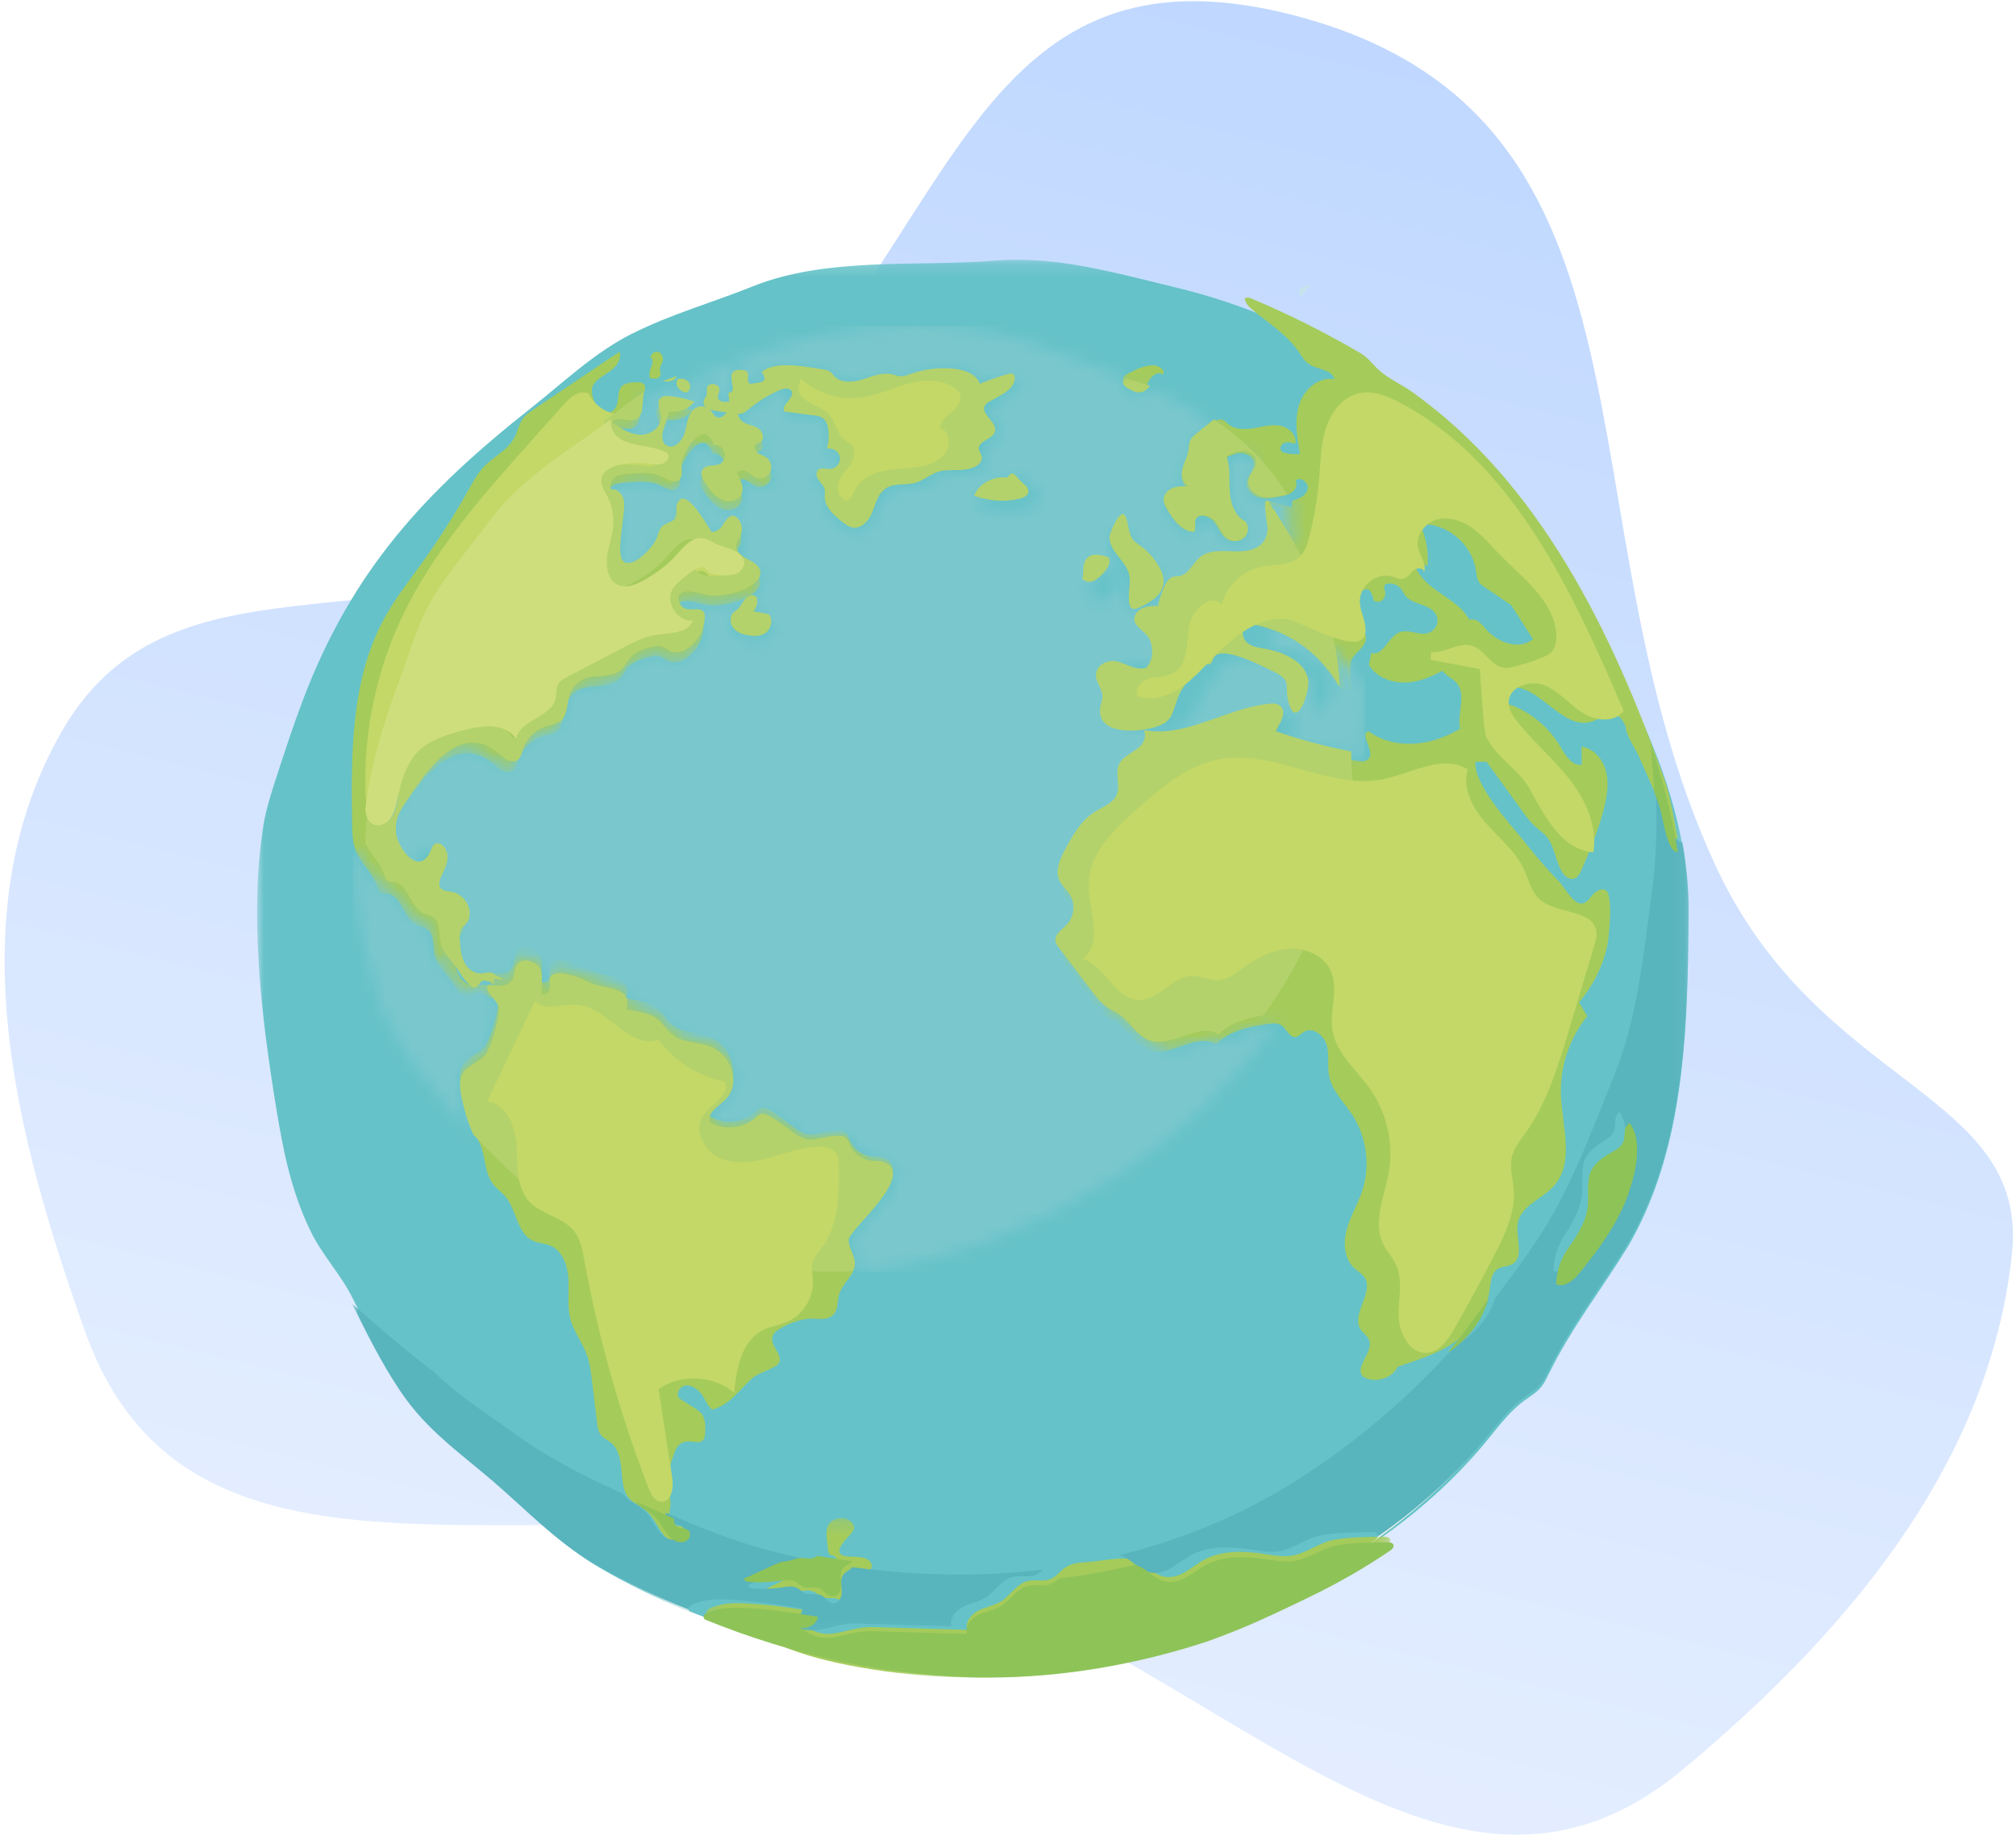 <svg xmlns="http://www.w3.org/2000/svg" xmlns:xlink="http://www.w3.org/1999/xlink" width="149" height="136" viewBox="0 0 149 136">
  <defs>
    <linearGradient id="earth-a" x1="50%" x2="50%" y1="0%" y2="100%">
      <stop offset="0%" stop-color="#82B2FF"/>
      <stop offset="100%" stop-color="#CEE0FF"/>
    </linearGradient>
    <polygon id="earth-b" points=".015 .196 105.804 .196 105.804 103.953 .015 103.953"/>
    <polygon id="earth-d" points=".189 .209 50.749 .209 50.749 11.985 .189 11.985"/>
    <path id="earth-f" d="M37.34,69.998 C37.421,69.829 37.474,69.653 37.48,69.461 C37.498,68.842 36.997,68.294 37.013,67.676 C37.033,66.909 42.269,62.732 39.566,61.814 C39.313,61.728 39.036,61.764 38.769,61.745 C38.074,61.699 37.422,61.254 37.138,60.633 C37.032,60.401 36.96,60.131 36.745,59.988 C36.604,59.895 36.426,59.874 36.256,59.873 C36.243,59.872 36.231,59.872 36.219,59.872 C35.544,59.872 34.892,60.102 34.221,60.175 C34.194,60.178 34.166,60.179 34.139,60.179 C33.62,60.179 32.949,59.692 32.294,59.205 C31.638,58.718 30.999,58.231 30.545,58.231 C30.406,58.231 30.284,58.277 30.185,58.383 C29.651,58.95 28.859,59.252 28.071,59.252 C27.563,59.252 27.057,59.126 26.623,58.866 C26.377,58.135 27.341,57.638 27.874,57.072 C28.8,56.09 28.383,54.374 27.306,53.553 C26.336,52.812 25.194,53.011 24.162,52.523 C23.508,52.215 23.233,51.536 22.688,51.114 C22.007,50.587 21.106,50.575 20.337,50.389 C21.012,48.638 18.483,48.862 17.569,48.365 C17.189,48.158 16.087,47.684 15.342,47.684 C14.884,47.684 14.56,47.864 14.623,48.396 C14.677,48.853 14.613,49.282 14.123,49.282 C14.105,49.282 14.086,49.282 14.067,49.281 C13.896,48.657 14.239,47.839 13.865,47.267 C13.665,46.965 13.212,46.733 12.803,46.733 C12.542,46.733 12.299,46.828 12.152,47.06 C11.945,47.387 12.025,47.827 11.833,48.163 C11.629,48.519 11.222,48.63 10.785,48.63 C10.767,48.63 10.748,48.63 10.729,48.629 C10.665,48.564 10.589,48.51 10.506,48.469 C10.335,48.385 10.184,48.377 10.037,48.25 C9.896,48.129 9.752,48.093 9.604,48.093 C9.497,48.093 9.388,48.112 9.277,48.13 C9.166,48.149 9.053,48.168 8.939,48.168 C8.894,48.168 8.849,48.165 8.803,48.158 C8.427,48.1 8.07,47.882 7.85,47.578 C7.465,47.044 7.411,46.355 7.369,45.703 C7.351,45.422 7.339,45.117 7.502,44.884 C7.604,44.737 7.765,44.638 7.883,44.502 C8.09,44.266 8.151,43.933 8.114,43.624 C8.03,42.925 7.436,42.315 6.726,42.197 C6.427,42.147 6.07,42.154 5.89,41.916 C5.712,41.681 5.819,41.35 5.945,41.085 C6.142,40.675 6.376,40.267 6.424,39.817 C6.472,39.367 6.271,38.85 5.835,38.695 C5.776,38.674 5.712,38.66 5.649,38.66 C5.62,38.66 5.592,38.663 5.564,38.669 C5.26,38.737 5.193,39.119 5.045,39.388 C4.801,39.827 4.515,40.001 4.223,40.001 C3.4,40.001 2.535,38.611 2.478,37.891 C2.375,36.611 2.996,35.977 3.69,34.999 C4.808,33.422 6.467,31.302 8.382,31.302 C9.079,31.302 9.808,31.582 10.559,32.27 C10.799,32.49 11.139,32.676 11.448,32.676 C11.591,32.676 11.727,32.636 11.844,32.544 C12.061,32.37 12.12,32.078 12.208,31.818 C12.488,30.987 13.213,30.313 14.076,30.081 C14.454,29.979 14.879,29.945 15.164,29.681 C15.67,29.214 15.568,28.277 15.852,27.677 C16.194,26.955 16.733,26.573 17.567,26.487 C18.363,26.405 19.272,26.456 19.835,25.899 C20.07,25.668 20.207,25.359 20.424,25.112 C20.88,24.595 21.612,24.419 22.295,24.272 C22.394,24.251 22.482,24.241 22.564,24.241 C22.853,24.241 23.048,24.359 23.244,24.476 C23.441,24.593 23.638,24.71 23.931,24.71 C24.087,24.71 24.27,24.677 24.494,24.593 C25.438,24.238 26.117,23.123 26.144,22.169 C26.148,22.044 26.141,21.914 26.079,21.805 C25.964,21.604 25.748,21.566 25.503,21.566 C25.429,21.566 25.352,21.569 25.275,21.573 C25.197,21.576 25.12,21.58 25.043,21.58 C24.947,21.58 24.852,21.574 24.764,21.556 C24.3,21.462 24.004,20.903 24.194,20.478 C24.398,20.312 24.636,20.255 24.891,20.255 C25.451,20.255 26.087,20.534 26.598,20.563 C26.694,20.568 26.791,20.571 26.888,20.571 C27.864,20.571 28.922,20.301 29.735,19.809 C30.082,19.599 30.428,19.277 30.408,18.878 C30.384,18.398 29.865,18.114 29.424,17.901 C28.982,17.689 28.484,17.336 28.551,16.86 C28.586,16.607 28.779,16.406 28.888,16.174 C29.078,15.771 28.992,15.258 28.679,14.935 C28.593,14.847 28.486,14.77 28.363,14.748 C28.335,14.742 28.308,14.74 28.282,14.74 C27.921,14.74 27.704,15.193 27.47,15.498 C27.287,15.736 27.006,15.92 26.701,15.92 C26.697,15.92 26.694,15.92 26.691,15.92 C26.589,15.918 25.273,13.486 24.463,13.486 C24.275,13.486 24.115,13.617 24.003,13.938 C23.86,14.349 24.149,14.557 23.884,14.926 C23.622,15.289 22.972,15.23 22.702,15.742 C22.597,15.942 22.545,16.163 22.461,16.372 C22.259,16.88 21.081,18.193 20.281,18.193 C20.161,18.193 20.05,18.164 19.952,18.098 C19.205,17.599 20.162,14.447 19.933,13.565 C19.833,13.181 19.498,12.809 19.109,12.809 C19.07,12.809 19.031,12.813 18.991,12.821 C18.806,12.54 18.959,12.142 19.235,11.944 C19.51,11.747 19.868,11.702 20.209,11.678 C20.608,11.65 21.029,11.614 21.446,11.614 C21.774,11.614 22.1,11.636 22.411,11.704 C22.806,11.79 23.362,12.223 23.821,12.223 C23.928,12.223 24.03,12.2 24.123,12.143 C24.586,11.859 24.27,11.164 24.388,10.747 C24.496,10.367 24.937,9.586 25.206,9.317 C25.417,9.105 25.755,8.771 26.105,8.771 C26.146,8.771 26.187,8.775 26.228,8.785 C26.428,8.834 26.969,9.534 26.747,9.549 C26.771,9.547 26.795,9.546 26.819,9.546 C27.403,9.546 27.876,10.037 27.606,10.64 C27.297,11.332 26.292,10.824 25.946,11.412 C25.769,11.711 25.982,12.08 26.188,12.361 C26.528,12.826 26.893,13.311 27.425,13.549 C27.6,13.628 27.798,13.668 27.994,13.668 C28.394,13.668 28.786,13.501 28.955,13.154 C29.192,12.664 28.898,12.097 28.611,11.633 C28.683,11.485 28.844,11.422 29.015,11.422 C29.136,11.422 29.262,11.453 29.366,11.507 C29.619,11.637 29.82,11.857 30.088,11.955 C30.177,11.988 30.272,12.003 30.367,12.003 C30.682,12.003 31,11.834 31.147,11.559 C31.339,11.202 31.217,10.714 30.877,10.483 C30.677,10.347 30.425,10.299 30.223,10.165 C30.021,10.031 29.883,9.74 30.04,9.557 C30.14,9.44 30.315,9.419 30.441,9.329 C30.756,9.103 30.583,8.582 30.258,8.37 C29.932,8.158 29.519,8.119 29.172,7.943 C28.825,7.766 28.546,7.324 28.771,7.011 C28.713,6.898 28.607,6.851 28.485,6.851 C28.298,6.851 28.073,6.962 27.933,7.103 C27.731,7.306 27.498,7.569 27.23,7.569 C27.192,7.569 27.155,7.564 27.116,7.553 C26.88,7.486 26.771,7.231 26.609,7.051 C26.432,6.856 26.165,6.75 25.898,6.75 C25.754,6.75 25.61,6.781 25.482,6.846 C24.869,7.157 24.805,7.962 24.631,8.615 C24.492,9.137 24.006,9.691 23.529,9.691 C23.41,9.691 23.291,9.656 23.179,9.578 C22.737,9.272 22.876,8.608 23.061,8.111 C23.186,7.776 23.311,7.44 23.437,7.105 C23.557,7.129 23.679,7.141 23.801,7.141 C24.397,7.141 24.993,6.864 25.352,6.397 C24.741,6.201 24.109,6.069 23.47,6.004 C23.397,5.997 23.321,5.991 23.246,5.991 C23.066,5.991 22.889,6.023 22.761,6.141 C22.409,6.464 22.746,7.019 22.785,7.489 C22.847,8.24 22.022,8.824 21.249,8.825 C21.237,8.825 21.224,8.824 21.211,8.824 C20.428,8.805 19.728,8.367 19.074,7.944 C19.144,7.729 19.317,7.668 19.537,7.668 C19.677,7.668 19.836,7.693 20,7.717 C20.164,7.742 20.332,7.766 20.491,7.766 C20.584,7.766 20.673,7.758 20.756,7.736 C21.514,7.54 21.318,6.516 21.477,5.723 C21.898,5.476 22.329,5.245 22.768,5.024 C22.837,5.037 22.906,5.045 22.975,5.045 C23.022,5.045 23.069,5.042 23.115,5.033 C23.313,4.998 23.504,4.85 23.526,4.659 C25.14,3.908 26.828,3.286 28.434,2.649 C32.617,0.991 37.194,0.075 41.642,0.075 C44.761,0.075 47.817,0.525 50.63,1.486 C52.737,2.205 54.953,2.973 57.116,3.873 C57.042,3.919 56.973,3.973 56.923,4.043 C56.647,4.434 57.11,4.912 57.519,5.169 C57.669,5.263 57.827,5.36 58.005,5.373 C58.02,5.374 58.035,5.375 58.049,5.375 C58.434,5.375 58.677,5.005 58.867,4.637 C60.593,5.431 62.256,6.327 63.768,7.368 C63.714,7.406 63.663,7.446 63.614,7.486 C63.259,7.772 62.905,8.059 62.55,8.345 C62.334,8.52 62.109,8.706 62.008,8.962 C61.928,9.165 61.936,9.389 61.905,9.604 C61.834,10.09 61.563,10.527 61.451,11.005 C61.339,11.483 61.456,12.087 61.918,12.28 C61.808,12.277 61.698,12.274 61.588,12.274 C61.299,12.274 61.01,12.296 60.743,12.4 C60.375,12.544 60.056,12.884 60.074,13.271 C60.084,13.489 60.196,13.688 60.305,13.879 C60.762,14.677 61.376,15.576 62.311,15.617 C62.473,15.346 62.31,14.985 62.434,14.697 C62.525,14.485 62.716,14.396 62.935,14.396 C63.272,14.396 63.674,14.605 63.881,14.894 C64.223,15.371 64.418,16.018 64.969,16.24 C65.077,16.284 65.193,16.305 65.31,16.305 C65.595,16.305 65.882,16.18 66.058,15.959 C66.307,15.649 66.313,15.175 66.073,14.859 C65.28,14.47 64.975,13.514 64.921,12.649 C64.866,11.784 64.977,10.888 64.681,10.072 C65.052,9.873 65.449,9.681 65.871,9.681 C65.877,9.681 65.883,9.681 65.888,9.681 C66.318,9.686 66.774,9.958 66.835,10.373 C66.915,10.914 66.334,11.348 66.276,11.892 C66.221,12.418 66.695,12.883 67.217,13.022 C67.395,13.069 67.576,13.088 67.759,13.088 C68.114,13.088 68.473,13.017 68.823,12.947 C68.927,12.926 69.031,12.904 69.134,12.878 C69.273,13.083 69.412,13.289 69.551,13.496 C69.517,13.487 69.483,13.478 69.449,13.47 C69.44,13.467 69.431,13.466 69.423,13.466 C69.088,13.466 69.477,15.361 69.469,15.473 C69.43,16.058 69.264,16.458 68.757,16.771 C68.293,17.057 67.747,17.114 67.181,17.114 C66.997,17.114 66.811,17.108 66.625,17.102 C66.44,17.096 66.254,17.09 66.071,17.09 C65.48,17.09 64.915,17.152 64.45,17.477 C63.859,17.891 63.57,18.738 62.857,18.877 C62.669,18.914 62.469,18.893 62.288,18.958 C61.999,19.061 61.833,19.352 61.707,19.626 C61.5,20.079 61.334,20.55 61.212,21.032 C61.192,21.032 61.173,21.032 61.153,21.032 C60.82,21.032 60.481,21.038 60.167,21.145 C59.835,21.258 59.529,21.506 59.45,21.841 C59.301,22.468 60.279,22.84 60.551,23.348 C60.9,24.002 60.874,24.896 60.356,25.457 C60.22,25.503 60.083,25.522 59.945,25.522 C59.367,25.522 58.781,25.184 58.197,25.028 C58.071,24.994 57.941,24.978 57.812,24.978 C57.173,24.978 56.562,25.373 56.548,25.979 C56.545,26.109 56.57,26.248 56.628,26.396 C56.774,26.77 57.035,27.12 57.035,27.521 C57.035,27.814 56.892,28.09 56.861,28.381 C56.731,29.595 57.906,29.967 59.141,29.967 C60.003,29.967 60.895,29.785 61.392,29.581 C62.228,29.238 62.288,28.77 62.577,27.985 C62.785,27.418 62.848,27.241 63.198,26.762 C63.415,26.465 63.791,26.396 63.868,25.979 C63.923,25.683 63.954,25.314 64.238,25.2 C64.299,25.175 64.365,25.166 64.433,25.166 C64.519,25.166 64.61,25.18 64.699,25.195 C64.787,25.209 64.875,25.224 64.956,25.224 C65.061,25.224 65.154,25.2 65.227,25.123 C65.307,25.038 65.326,24.917 65.37,24.811 C65.483,24.534 65.766,24.426 66.14,24.426 C67.324,24.426 69.425,25.509 69.976,25.766 C71.44,26.449 70.618,26.75 71.106,28.104 C71.254,28.514 71.417,28.677 71.577,28.677 C72.108,28.677 72.621,26.896 72.533,26.353 C72.315,24.994 70.604,24.33 69.348,24.116 C68.865,24.034 68.348,23.988 67.962,23.694 C67.576,23.399 67.441,22.74 67.842,22.467 C67.97,22.38 68.122,22.35 68.278,22.35 C68.417,22.35 68.56,22.374 68.696,22.402 C71.217,22.922 73.485,24.514 74.794,26.681 C74.82,26.72 74.849,26.756 74.881,26.79 C74.881,26.806 74.882,26.823 74.882,26.841 C74.874,28.647 74.717,30.335 74.723,32.07 C72.813,31.701 70.933,31.186 69.105,30.533 C69.622,29.973 70.081,28.965 69.404,28.603 C69.272,28.532 69.123,28.511 68.971,28.511 C68.865,28.511 68.757,28.521 68.653,28.533 C65.879,28.851 63.263,30.589 60.609,30.589 C60.257,30.589 59.904,30.558 59.549,30.49 C59.767,31.057 59.491,31.548 59.009,31.902 C58.548,32.241 57.972,32.497 57.73,33.008 C57.394,33.717 57.855,34.601 57.535,35.317 C57.255,35.943 56.506,36.194 55.922,36.569 C54.955,37.189 54.376,38.23 53.835,39.229 C53.416,40.001 52.992,40.925 53.385,41.71 C53.563,42.066 53.887,42.331 54.104,42.666 C54.545,43.349 54.458,44.315 53.902,44.912 C53.549,45.292 52.99,45.638 53.066,46.146 C53.094,46.337 53.215,46.501 53.331,46.657 C54.117,47.705 54.902,48.754 55.688,49.802 C56.033,50.263 56.388,50.733 56.867,51.062 C57.151,51.258 57.472,51.398 57.754,51.597 C58.548,52.159 59.005,53.167 59.925,53.499 C60.149,53.58 60.38,53.614 60.614,53.614 C61.187,53.614 61.782,53.413 62.371,53.212 C62.96,53.011 63.541,52.809 64.086,52.809 C64.412,52.809 64.725,52.882 65.019,53.069 C65.836,52.181 67.085,51.864 68.307,51.652 C65.264,55.947 61.276,59.763 56.953,62.638 C51.144,66.501 44.462,69.216 37.628,69.969 C37.531,69.979 37.435,69.989 37.34,69.998 L37.34,69.998 Z M29.731,20.54 C29.542,20.54 29.331,20.631 29.194,20.766 C28.955,21 28.818,21.326 28.551,21.529 C28.437,21.616 28.302,21.677 28.2,21.777 C27.918,22.054 27.994,22.548 28.266,22.833 C28.538,23.118 28.945,23.236 29.338,23.304 C29.524,23.336 29.718,23.358 29.909,23.358 C30.231,23.358 30.546,23.296 30.807,23.119 C31.223,22.837 31.379,22.168 30.993,21.847 C30.596,21.782 30.198,21.716 29.8,21.651 C30.059,21.416 30.17,21.038 30.078,20.705 C29.998,20.588 29.87,20.54 29.731,20.54 L29.731,20.54 Z M56.957,14.863 C56.564,14.863 55.96,16.213 55.977,16.46 C56.047,17.432 57.026,17.942 57.362,18.776 C57.666,19.532 57.201,20.468 57.503,21.156 C57.552,21.267 57.66,21.306 57.784,21.306 C57.907,21.306 58.046,21.267 58.157,21.219 C58.953,20.874 59.864,20.379 59.938,19.532 C59.974,19.128 59.796,18.733 59.577,18.389 C59.234,17.851 58.778,17.384 58.245,17.024 C58.03,16.878 57.795,16.744 57.647,16.533 C57.343,16.1 57.38,15.468 57.143,15.007 C57.091,14.906 57.027,14.863 56.957,14.863 L56.957,14.863 Z M55.712,18.173 C55.403,18.173 55.115,18.253 54.898,18.471 C54.45,18.919 54.6,19.651 54.475,20.265 C54.608,20.453 54.843,20.54 55.081,20.54 C55.192,20.54 55.305,20.521 55.408,20.485 C55.732,20.372 55.987,20.128 56.232,19.892 C56.645,19.492 57.091,18.915 56.813,18.416 C56.471,18.285 56.077,18.173 55.712,18.173 L55.712,18.173 Z M34.822,10.902 C34.706,10.902 34.599,10.925 34.509,10.998 C34.289,11.178 34.366,11.532 34.528,11.763 C34.691,11.994 34.924,12.193 34.989,12.466 C35.033,12.652 34.992,12.845 34.992,13.036 C34.994,13.816 35.665,14.416 36.282,14.911 C36.544,15.122 36.828,15.341 37.165,15.381 C37.203,15.386 37.239,15.388 37.276,15.388 C37.889,15.388 38.364,14.786 38.594,14.209 C38.836,13.598 38.983,12.897 39.506,12.486 C40.236,11.912 41.154,12.228 41.963,11.948 C42.779,11.666 43.204,11.083 44.199,11.036 C44.877,11.004 45.578,11.064 46.214,10.835 C46.571,10.706 46.933,10.408 46.885,10.04 C46.855,9.813 46.672,9.622 46.663,9.394 C46.637,8.782 47.718,8.691 47.884,8.1 C48.085,7.384 46.763,6.787 47.12,6.132 C47.195,5.993 47.334,5.899 47.473,5.819 C48.267,5.356 49.351,4.944 49.392,4.04 C49.396,3.959 49.388,3.873 49.338,3.808 C49.282,3.732 49.192,3.706 49.095,3.706 C49.009,3.706 48.916,3.726 48.834,3.75 C48.123,3.961 47.423,4.207 46.738,4.487 C46.496,3.751 45.608,3.436 44.822,3.349 C44.552,3.32 44.281,3.305 44.01,3.305 C43.161,3.305 42.313,3.449 41.516,3.732 C41.278,3.817 41.035,3.915 40.783,3.915 C40.769,3.915 40.755,3.914 40.74,3.914 C40.509,3.904 40.293,3.806 40.067,3.756 C39.93,3.725 39.792,3.712 39.655,3.712 C39.048,3.712 38.442,3.973 37.85,4.158 C37.533,4.258 37.179,4.327 36.84,4.327 C36.405,4.327 35.994,4.213 35.709,3.901 C35.613,3.796 35.537,3.672 35.425,3.584 C35.262,3.456 35.045,3.419 34.838,3.388 C34.185,3.292 33.103,3.075 32.109,3.075 C31.352,3.075 30.646,3.2 30.221,3.601 C30.369,3.78 30.522,4.034 30.385,4.221 C30.303,4.335 30.148,4.367 30.008,4.391 C29.856,4.417 29.705,4.443 29.553,4.469 C29.511,4.476 29.468,4.483 29.426,4.483 C29.393,4.483 29.361,4.479 29.33,4.467 C29.179,4.41 29.15,4.215 29.168,4.058 C29.187,3.901 29.226,3.727 29.135,3.597 C29.059,3.488 28.915,3.447 28.781,3.434 C28.707,3.427 28.639,3.424 28.577,3.424 C27.851,3.424 27.887,3.885 27.966,4.331 C28.04,4.749 28.151,5.155 27.709,5.157 C27.713,5.386 27.745,5.613 27.772,5.843 C27.677,5.854 27.578,5.864 27.481,5.864 C27.32,5.864 27.163,5.837 27.036,5.745 C26.635,5.453 27.227,5.059 26.934,4.699 C26.831,4.571 26.657,4.503 26.492,4.503 C26.322,4.503 26.162,4.574 26.097,4.729 C26.025,4.902 26.093,5.101 26.053,5.284 C26.009,5.49 25.831,5.657 25.815,5.867 C25.784,6.268 26.304,6.459 26.712,6.521 C27.155,6.589 27.599,6.657 28.042,6.724 C28.172,6.744 28.305,6.764 28.436,6.764 C28.525,6.764 28.614,6.755 28.7,6.73 C28.918,6.667 29.094,6.514 29.267,6.371 C29.96,5.799 30.735,5.322 31.563,4.958 C31.72,4.888 31.912,4.832 32.084,4.832 C32.247,4.832 32.392,4.882 32.478,5.017 C32.794,5.518 31.688,6.04 31.93,6.579 C32.677,6.675 33.423,6.771 34.17,6.867 C34.394,6.896 34.627,6.928 34.814,7.051 C35.1,7.238 35.217,7.591 35.265,7.923 C35.336,8.417 35.297,8.926 35.151,9.404 C35.21,9.388 35.271,9.381 35.332,9.381 C35.719,9.381 36.102,9.677 36.155,10.057 C36.217,10.497 35.823,10.945 35.368,10.951 C35.364,10.951 35.36,10.951 35.356,10.951 C35.269,10.951 35.178,10.939 35.087,10.927 C34.997,10.915 34.907,10.902 34.822,10.902 L34.822,10.902 Z M48.633,11.536 C47.522,11.536 46.427,12.272 46.074,13.309 C46.845,13.627 47.682,13.788 48.519,13.788 C49.015,13.788 49.51,13.732 49.991,13.617 C50.335,13.536 50.717,13.383 50.823,13.054 C50.921,12.746 50.727,12.419 50.482,12.203 C49.915,11.704 49.703,11.155 49.437,11.155 C49.314,11.155 49.179,11.271 48.993,11.562 C48.873,11.545 48.753,11.536 48.633,11.536 L48.633,11.536 Z M24.64,4.274 C24.624,4.274 24.607,4.274 24.591,4.275 C24.514,4.279 24.434,4.29 24.373,4.336 C24.314,4.382 24.284,4.456 24.277,4.53 C24.255,4.758 24.431,4.959 24.62,5.093 C24.738,5.177 24.88,5.248 25.021,5.248 C25.057,5.248 25.094,5.244 25.129,5.234 C25.391,5.157 25.469,4.791 25.316,4.569 C25.172,4.361 24.899,4.274 24.64,4.274 L24.64,4.274 Z M8.904,59.781 C6.356,57.113 3.829,54.066 2.363,50.87 C2.033,50.149 1.83,49.374 1.628,48.603 C1.292,47.319 0.956,46.034 0.69,44.729 C0.256,42.603 0.081,40.614 0.126,38.675 C0.554,39.451 1.285,40.074 1.561,40.916 C1.618,41.091 1.665,41.29 1.82,41.395 C1.975,41.499 2.18,41.474 2.366,41.5 C3.501,41.654 3.595,43.507 4.7,43.806 C5.822,44.109 5.736,44.55 5.857,45.669 C5.951,46.539 6.437,46.917 6.949,47.531 C7.227,47.864 7.444,48.24 7.713,48.58 C7.85,48.753 8.011,48.89 8.165,49.045 C8.274,49.155 8.376,49.202 8.471,49.202 C8.628,49.202 8.767,49.078 8.894,48.909 C8.978,48.798 9.068,48.693 9.221,48.69 C9.224,48.69 9.227,48.69 9.23,48.69 C9.377,48.69 9.535,48.749 9.679,48.771 C9.703,48.775 9.725,48.781 9.745,48.789 C9.844,48.83 9.893,48.918 9.996,48.977 C10.141,49.351 10.622,49.708 10.77,50.129 C10.986,50.744 10.192,53.521 9.672,53.975 C9.207,54.383 8.549,54.583 8.193,55.085 C7.769,55.681 7.912,56.484 8.072,57.193 C8.297,58.193 8.547,58.964 8.904,59.781 L8.904,59.781 Z"/>
    <polygon id="earth-h" points=".028 .037 98.803 .037 98.803 62.792 .028 62.792"/>
  </defs>
  <g fill="none" fill-rule="evenodd" transform="translate(-10 -19)">
    <path fill="url(#earth-a)" fill-opacity=".5" fill-rule="nonzero" d="M89.629,135.815 C114.816,135.816 137.089,154.958 150.6,135.817 C159.195,123.64 166.733,108.635 164.244,92.73 C162.356,80.665 147.259,84.669 135.544,70.524 C117.576,48.83 118.704,18 89.625,18 C61.877,18 70.958,45.348 53.197,65.377 C39.2,81.16 19.355,76.296 15.011,92.726 C10.962,108.041 19.842,122.984 28.096,135.008 C41.548,154.604 64.09,135.814 89.629,135.815 Z" transform="rotate(15 89.363 81.162)"/>
    <g transform="translate(29 38)">
      <mask id="earth-c" fill="#fff">
        <use xlink:href="#earth-b"/>
      </mask>
      <path fill="#65C2C8" d="M105.761,52.037 C105.617,59.406 104.986,66.901 101.286,73.197 C99.288,76.437 97.141,79.132 95.457,82.583 C95.29,82.925 95.121,83.27 94.874,83.56 C94.529,83.965 94.056,84.236 93.628,84.552 C92.646,85.278 91.888,86.259 91.121,87.209 C82.259,98.195 66.86,103.953 52.853,103.953 C43.251,103.953 33.568,101.728 25.256,96.843 C22.363,95.143 20.29,92.912 17.817,90.772 C15.252,88.553 12.869,86.955 10.921,84.044 C9.426,81.812 8.274,79.413 7.091,77.011 C6.182,75.165 4.804,73.786 3.915,71.922 C2.492,68.942 1.925,66.029 1.39,62.752 C0.323,56.217 -0.585,48.588 0.466,42.029 C0.66,40.818 1.041,39.646 1.42,38.479 C2.052,36.537 2.684,34.593 3.411,32.684 C7.038,23.154 12.39,17.367 20.229,11.175 C22.641,9.27 24.932,7.059 27.705,5.669 C30.621,4.208 33.662,3.362 36.645,2.164 C42.143,-0.045 48.853,0.737 54.649,0.258 C59.07,-0.108 63.609,1.218 67.876,2.242 C78.132,4.705 87.986,10.909 93.858,19.757 C99.466,28.205 105.883,38.145 105.804,48.625 C105.794,49.756 105.784,50.895 105.761,52.037" mask="url(#earth-c)"/>
      <path fill="#A5CB5B" d="M16.891,54.503 C16.992,54.546 17.04,54.641 17.148,54.701 C17.265,54.766 17.415,54.746 17.528,54.817 C17.601,54.862 17.651,54.94 17.727,54.979 C17.837,55.033 17.986,54.979 18.036,54.866 C18.077,54.774 18.055,54.666 18.015,54.574 C17.94,54.403 17.804,54.261 17.639,54.177 C17.471,54.092 17.323,54.083 17.178,53.954 C16.94,53.741 16.691,53.787 16.432,53.832 C16.28,53.859 16.125,53.886 15.967,53.861 C15.597,53.802 15.246,53.579 15.031,53.269 C14.653,52.725 14.599,52.023 14.558,51.358 C14.54,51.072 14.529,50.761 14.688,50.524 C14.789,50.374 14.947,50.273 15.063,50.135 C15.266,49.894 15.327,49.554 15.29,49.24 C15.207,48.527 14.624,47.905 13.927,47.785 C13.633,47.734 13.282,47.742 13.105,47.499 C12.931,47.259 13.036,46.922 13.16,46.652 C13.353,46.234 13.583,45.819 13.63,45.36 C13.677,44.9 13.48,44.374 13.052,44.216 C12.967,44.185 12.874,44.169 12.785,44.19 C12.487,44.259 12.421,44.648 12.275,44.922 C11.36,46.635 9.831,44.39 9.754,43.396 C9.654,42.093 10.263,41.446 10.944,40.449 C12.443,38.257 14.926,35.039 17.691,37.668 C18.035,37.995 18.587,38.248 18.953,37.947 C19.166,37.77 19.224,37.472 19.31,37.207 C19.585,36.361 20.297,35.673 21.145,35.437 C21.517,35.333 21.934,35.298 22.214,35.03 C22.711,34.553 22.611,33.598 22.889,32.987 C23.225,32.251 23.755,31.862 24.573,31.774 C25.355,31.691 26.248,31.742 26.801,31.175 C27.031,30.94 27.166,30.625 27.38,30.373 C27.827,29.846 28.546,29.667 29.218,29.517 C29.657,29.418 29.902,29.571 30.15,29.725 C30.445,29.908 30.743,30.091 31.377,29.844 C32.304,29.482 32.97,28.345 32.998,27.373 C33.001,27.246 32.995,27.113 32.934,27.003 C32.786,26.735 32.471,26.75 32.144,26.766 C31.972,26.774 31.797,26.782 31.642,26.749 C31.186,26.652 30.896,26.083 31.082,25.65 C31.721,25.111 32.713,25.693 33.443,25.736 C34.475,25.797 35.646,25.52 36.524,24.968 C36.865,24.754 37.205,24.426 37.185,24.02 C37.161,23.53 36.652,23.241 36.218,23.024 C35.785,22.807 35.296,22.448 35.361,21.962 C35.396,21.705 35.585,21.5 35.692,21.264 C35.879,20.852 35.794,20.33 35.487,20.001 C35.402,19.911 35.298,19.832 35.177,19.81 C34.773,19.733 34.546,20.241 34.3,20.574 C34.118,20.819 33.838,21.008 33.535,21.004 C33.411,21.003 31.479,17.241 30.894,18.985 C30.754,19.403 31.038,19.616 30.777,19.992 C30.521,20.361 29.882,20.302 29.617,20.824 C29.513,21.027 29.462,21.253 29.38,21.466 C29.152,22.06 27.658,23.739 26.916,23.225 C26.182,22.716 27.122,19.503 26.897,18.605 C26.79,18.174 26.402,17.759 25.972,17.846 C25.79,17.56 25.94,17.154 26.211,16.952 C26.482,16.751 26.833,16.706 27.168,16.682 C27.869,16.631 28.638,16.551 29.331,16.708 C29.81,16.817 30.529,17.462 31.012,17.155 C31.468,16.866 31.156,16.157 31.273,15.733 C31.379,15.345 31.811,14.549 32.076,14.275 C32.307,14.034 32.695,13.636 33.08,13.733 C33.276,13.782 33.807,14.496 33.59,14.511 C34.195,14.468 34.71,14.983 34.433,15.624 C34.13,16.328 33.143,15.811 32.802,16.41 C32.629,16.715 32.838,17.091 33.04,17.378 C33.375,17.852 33.733,18.345 34.255,18.588 C34.778,18.831 35.512,18.712 35.758,18.186 C35.991,17.686 35.702,17.109 35.42,16.636 C35.54,16.378 35.913,16.374 36.162,16.507 C36.41,16.639 36.607,16.864 36.871,16.964 C37.251,17.107 37.723,16.924 37.911,16.56 C38.099,16.196 37.979,15.699 37.646,15.464 C37.449,15.325 37.202,15.276 37.003,15.139 C36.805,15.003 36.669,14.706 36.824,14.519 C36.922,14.401 37.094,14.38 37.217,14.288 C37.527,14.057 37.357,13.526 37.037,13.31 C36.718,13.094 36.312,13.054 35.971,12.874 C35.63,12.695 35.356,12.244 35.577,11.925 C35.433,11.63 34.98,11.782 34.754,12.018 C34.528,12.255 34.263,12.569 33.952,12.477 C33.721,12.409 33.613,12.149 33.454,11.966 C33.186,11.658 32.706,11.568 32.347,11.757 C31.745,12.073 31.682,12.894 31.511,13.559 C31.341,14.225 30.638,14.939 30.085,14.541 C29.651,14.229 29.787,13.553 29.97,13.046 C30.092,12.704 30.215,12.362 30.339,12.02 C31.031,12.165 31.794,11.872 32.219,11.299 C31.62,11.099 30.999,10.965 30.371,10.899 C30.128,10.873 29.852,10.868 29.674,11.038 C29.329,11.368 29.66,11.933 29.698,12.412 C29.76,13.19 28.922,13.792 28.153,13.773 C27.383,13.753 26.696,13.307 26.054,12.876 C26.166,12.516 26.55,12.58 26.963,12.645 C27.218,12.684 27.484,12.724 27.706,12.664 C28.542,12.439 28.195,11.15 28.49,10.326 C28.602,10.013 28.819,9.631 28.589,9.394 C28.472,9.273 28.287,9.261 28.12,9.257 C25.904,9.205 27.234,10.817 26.198,11.417 C25.316,11.927 24.425,10.109 24.858,9.437 C25.157,8.973 25.688,8.731 26.129,8.403 C26.571,8.074 26.964,7.525 26.787,7 C24.684,8.411 22.582,9.821 20.48,11.232 C20.159,11.447 19.831,11.669 19.611,11.989 C19.342,12.379 19.263,12.872 19.05,13.297 C18.57,14.254 17.498,14.728 16.762,15.501 C16.297,15.988 15.972,16.591 15.642,17.181 C14.589,19.061 13.43,20.88 12.174,22.626 C11.218,23.954 10.203,25.245 9.415,26.681 C6.929,31.213 6.944,36.673 7.023,41.858 C7.034,42.554 7.048,43.27 7.312,43.913 C7.692,44.842 8.552,45.521 8.854,46.479 C8.91,46.658 8.956,46.861 9.109,46.968 C9.26,47.074 9.462,47.049 9.645,47.075 C10.759,47.231 10.852,49.12 11.937,49.425 C13.039,49.734 12.954,50.183 13.073,51.324 C13.166,52.21 13.643,52.595 14.145,53.221 C14.419,53.561 14.632,53.944 14.896,54.29 C15.03,54.467 15.188,54.606 15.34,54.765 C15.622,55.06 15.855,54.903 16.056,54.626 C16.138,54.513 16.227,54.405 16.377,54.402 C16.523,54.4 16.683,54.462 16.826,54.485 C16.85,54.489 16.872,54.495 16.891,54.503"/>
      <path fill="#A5CB5B" d="M29.772 8.291C29.763 8.078 29.924 7.908 29.98 7.704 30.057 7.429 29.902 7.1 29.66 7.019 29.417 6.938 29.132 7.122 29.068 7.401 29.201 7.463 29.247 7.659 29.22 7.82 29.193 7.981 29.113 8.123 29.063 8.276 28.996 8.48 28.982 8.707 29.024 8.919 29.182 8.971 29.347 9.023 29.508 8.989 29.67 8.955 29.826 8.807 29.827 8.62 29.828 8.508 29.776 8.403 29.772 8.291M31.282 9.001C31.214 9.005 31.142 9.016 31.088 9.064 31.035 9.111 31.008 9.187 31.002 9.262 30.982 9.496 31.139 9.703 31.309 9.841 31.441 9.948 31.607 10.037 31.763 9.985 31.998 9.907 32.067 9.53 31.93 9.303 31.793 9.076 31.527 8.989 31.282 9.001M35.099 9.225C35.171 9.632 35.28 10.027 34.848 10.03 34.853 10.253 34.884 10.474 34.909 10.699 34.663 10.726 34.39 10.747 34.192 10.602 33.801 10.318 34.378 9.934 34.093 9.583 33.889 9.331 33.401 9.316 33.276 9.612 33.206 9.781 33.272 9.975 33.234 10.153 33.19 10.354 33.017 10.516 33.001 10.721 32.971 11.112 33.478 11.298 33.875 11.359 34.308 11.425 34.741 11.491 35.174 11.557 35.387 11.589 35.608 11.622 35.816 11.562 36.028 11.501 36.199 11.352 36.368 11.213 37.044 10.655 37.8 10.19 38.608 9.835 38.906 9.705 39.328 9.622 39.5 9.893 39.809 10.381 38.729 10.89 38.966 11.415 39.694 11.509 40.422 11.603 41.151 11.697 41.369 11.725 41.596 11.756 41.779 11.876 42.058 12.057 42.172 12.402 42.219 12.726 42.288 13.207 42.25 13.702 42.108 14.168 42.536 14.057 43.027 14.376 43.088 14.805 43.148 15.234 42.764 15.67 42.32 15.676 42.231 15.677 42.138 15.665 42.046 15.653 41.839 15.625 41.635 15.597 41.482 15.722 41.267 15.897 41.342 16.242 41.5 16.467 41.659 16.693 41.886 16.886 41.95 17.152 41.993 17.333 41.953 17.522 41.953 17.708 41.955 18.468 42.609 19.053 43.211 19.535 43.467 19.741 43.743 19.955 44.073 19.994 44.723 20.07 45.229 19.446 45.466 18.851 45.703 18.256 45.846 17.573 46.356 17.172 47.068 16.613 47.964 16.921 48.752 16.648 49.549 16.373 49.963 15.805 50.934 15.759 51.595 15.728 52.279 15.786 52.9 15.563 53.247 15.437 53.601 15.147 53.554 14.788 53.524 14.567 53.346 14.381 53.337 14.159 53.312 13.562 54.367 13.473 54.528 12.898 54.724 12.2 53.435 11.618 53.783 10.98 53.857 10.844 53.992 10.753 54.127 10.675 54.903 10.224 55.959 9.822 55.999 8.942 56.003 8.863 55.995 8.778 55.947 8.714 55.843 8.575 55.625 8.609 55.456 8.659 54.762 8.864 54.079 9.104 53.41 9.377 53.175 8.659 52.309 8.352 51.541 8.268 50.456 8.148 49.343 8.277 48.316 8.641 48.071 8.728 47.821 8.83 47.56 8.818 47.335 8.808 47.123 8.713 46.903 8.664 46.179 8.502 45.449 8.835 44.741 9.056 44.033 9.277 43.147 9.347 42.652 8.805 42.559 8.703 42.484 8.583 42.375 8.497 42.216 8.372 42.004 8.336 41.803 8.306 40.681 8.14 38.259 7.61 37.298 8.513 37.443 8.688 37.592 8.935 37.459 9.118 37.379 9.229 37.228 9.26 37.091 9.284 36.943 9.309 36.795 9.334 36.647 9.359 36.575 9.371 36.498 9.383 36.43 9.357 36.283 9.301 36.254 9.111 36.272 8.958 36.29 8.806 36.328 8.636 36.24 8.509 36.165 8.403 36.025 8.363 35.894 8.351 34.981 8.263 35.016 8.752 35.099 9.225M64.911 36.916C64.453 37.257 63.882 37.514 63.641 38.029 63.308 38.741 63.765 39.631 63.447 40.351 63.169 40.98 62.425 41.233 61.845 41.61 60.884 42.234 60.308 43.281 59.771 44.285 59.355 45.062 58.933 45.991 59.324 46.781 59.501 47.138 59.823 47.405 60.038 47.742 60.476 48.429 60.39 49.4 59.838 50.002 59.487 50.384 58.932 50.731 59.007 51.242 59.035 51.434 59.155 51.599 59.271 51.756 60.051 52.811 60.831 53.865 61.612 54.92 61.955 55.384 62.308 55.856 62.783 56.187 63.066 56.384 63.385 56.525 63.664 56.725 64.454 57.29 64.907 58.304 65.821 58.638 66.59 58.919 67.428 58.634 68.252 58.349 69.187 58.026 70.104 57.702 70.882 58.206 71.801 57.195 73.268 56.92 74.625 56.701 75.006 56.64 75.434 56.588 75.746 56.814 76.113 57.079 76.29 57.695 76.742 57.653 76.992 57.631 77.161 57.399 77.374 57.269 78.029 56.868 78.879 57.548 79.069 58.285 79.26 59.023 79.085 59.812 79.238 60.558 79.461 61.646 80.331 62.469 80.942 63.401 82.013 65.037 82.293 67.156 81.682 69.009 81.36 69.987 80.808 70.884 80.537 71.877 80.266 72.87 80.342 74.059 81.11 74.753 81.347 74.968 81.641 75.127 81.825 75.387 82.616 76.501 80.801 78.157 81.573 79.284 81.752 79.545 82.051 79.723 82.177 80.014 82.57 80.92 81.046 82.067 81.752 82.763 82.606 83.28 83.875 82.913 84.312 82.022 85.79 81.507 87.237 81.089 88.52 80.198 89.803 79.309 90.865 77.992 91.084 76.457 91.172 75.838 91.187 75.087 91.734 74.774 92.041 74.597 92.435 74.626 92.747 74.458 93.729 73.931 92.969 72.436 93.191 71.354 93.445 70.11 94.965 69.628 95.826 68.686 97.39 66.975 96.475 64.312 96.368 62.008 96.271 59.899 96.976 57.762 98.313 56.115 98.109 55.774 97.905 55.432 97.701 55.091 98.746 53.869 99.516 52.336 99.817 50.758 99.93 50.168 100.222 47.161 99.696 46.819 99.3 46.561 98.811 46.97 98.534 47.349 97.606 48.62 96.866 46.807 96.132 46.057 95.282 45.189 94.491 44.255 93.739 43.303 92.684 41.966 89.913 39.037 90.05 37.317 90.323 37.306 90.594 37.311 90.868 37.308 91.746 38.519 92.623 39.729 93.5 40.94 93.805 41.361 94.114 41.785 94.505 42.13 94.754 42.35 95.035 42.536 95.257 42.782 95.919 43.516 95.935 44.626 96.459 45.462 96.641 45.754 96.956 46.033 97.295 45.958 97.589 45.893 97.759 45.594 97.878 45.321 98.528 43.832 99.165 42.316 99.55 40.733 99.766 39.847 99.928 38.916 99.709 38.032 99.491 37.147 98.803 36.32 97.891 36.191 97.897 36.635 97.902 37.078 97.908 37.521 97.187 37.64 96.708 36.841 96.344 36.215 95.592 34.924 94.422 33.875 93.048 33.264 92.643 33.083 92.195 32.938 91.76 33.027 91.349 33.111 91.011 33.391 90.685 33.651 89.475 34.616 88.122 35.456 86.61 35.811 85.099 36.166 83.404 35.984 82.161 35.062 81.42 35.248 82.645 36.503 82.155 37.083 81.964 37.31 81.61 37.283 81.315 37.231 79.146 36.855 77.01 36.288 74.942 35.539 75.455 34.976 75.912 33.962 75.239 33.598 75.016 33.477 74.745 33.498 74.493 33.528 71.371 33.89 68.449 36.085 65.449 35.496 65.665 36.066 65.391 36.56 64.911 36.916"/>
      <path fill="#A5CB5B" d="M62,30.891 C61.997,31.025 62.022,31.169 62.078,31.321 C62.221,31.707 62.476,32.067 62.476,32.48 C62.476,32.782 62.337,33.066 62.306,33.366 C62.09,35.489 65.555,35.114 66.737,34.602 C67.554,34.249 67.613,33.766 67.895,32.958 C68.099,32.374 68.161,32.191 68.503,31.698 C68.715,31.392 69.083,31.321 69.158,30.891 C69.211,30.586 69.242,30.206 69.52,30.088 C69.656,30.03 69.815,30.057 69.97,30.084 C70.168,30.117 70.36,30.151 70.487,30.009 C70.565,29.922 70.584,29.797 70.626,29.687 C71.089,28.501 74.422,30.324 75.131,30.672 C76.563,31.376 75.759,31.685 76.236,33.08 C76.858,34.899 77.743,32.006 77.632,31.277 C77.418,29.876 75.745,29.192 74.516,28.972 C74.045,28.887 73.538,28.84 73.161,28.537 C72.784,28.234 72.651,27.554 73.044,27.273 C73.28,27.104 73.598,27.145 73.879,27.206 C76.344,27.742 78.563,29.382 79.843,31.615 C80.088,32.005 80.654,32.134 81.036,31.886 C80.731,32.084 80.782,30.009 80.875,29.799 C81.128,29.227 81.781,28.966 81.93,28.343 C81.955,28.24 81.967,28.132 81.949,28.028 C81.93,27.916 81.878,27.813 81.83,27.711 C81.536,27.091 81.365,26.409 81.331,25.72 C81.317,25.434 81.33,25.133 81.473,24.887 C81.616,24.642 81.925,24.479 82.181,24.592 C82.366,24.815 82.488,25.094 82.526,25.385 C82.711,25.534 82.998,25.511 83.175,25.353 C83.353,25.196 83.42,24.928 83.365,24.693 C83.332,24.551 83.261,24.394 83.335,24.269 C83.388,24.181 83.495,24.147 83.595,24.134 C83.972,24.086 84.369,24.265 84.591,24.582 C84.679,24.708 84.74,24.851 84.827,24.976 C85.042,25.285 85.395,25.458 85.743,25.585 C86.09,25.712 86.455,25.81 86.762,26.021 C87.456,26.496 87.395,27.407 86.654,27.753 C86.316,27.912 85.937,27.833 85.55,27.754 C85.135,27.669 84.711,27.584 84.32,27.793 C83.557,28.201 83.152,29.571 82.349,29.253 C82.29,29.552 82.231,29.851 82.172,30.151 C82.807,31.194 84.149,31.585 85.332,31.414 C86.516,31.243 87.585,30.616 88.621,30.001 C89.034,29.756 89.462,29.497 89.728,29.09 C90.413,28.042 89.699,26.593 88.751,25.79 C87.804,24.986 86.604,24.457 85.898,23.423 C85.479,22.811 85.267,22.063 84.806,21.484 C84.104,20.604 82.962,20.268 81.892,19.977 C79.467,19.319 77.041,18.661 74.615,18.004 C74.243,17.903 74.643,19.95 74.635,20.068 C74.596,20.67 74.435,21.083 73.938,21.405 C73.338,21.796 72.594,21.771 71.854,21.746 C71.086,21.72 70.322,21.694 69.727,22.132 C69.149,22.559 68.867,23.431 68.169,23.575 C67.985,23.613 67.789,23.592 67.613,23.658 C67.33,23.765 67.168,24.064 67.045,24.346 C66.842,24.813 66.68,25.298 66.56,25.794 C66.216,25.794 65.864,25.794 65.539,25.911 C65.214,26.027 64.915,26.283 64.838,26.628 C64.692,27.275 65.648,27.658 65.914,28.181 C66.256,28.854 66.23,29.775 65.724,30.354 C65.031,30.597 64.32,30.111 63.612,29.911 C62.876,29.704 62.016,30.142 62,30.891"/>
      <path fill="#A5CB5B" d="M64.539 25.836C64.637 26.076 64.973 26.01 65.199 25.905 66.002 25.53 66.921 24.993 66.995 24.073 67.031 23.633 66.852 23.204 66.631 22.83 66.285 22.246 65.825 21.738 65.288 21.348 65.07 21.189 64.834 21.044 64.684 20.814 64.378 20.344 64.415 19.657 64.176 19.157 63.831 18.436 62.979 20.419 63 20.735 63.071 21.791 64.058 22.344 64.397 23.251 64.703 24.072 64.235 25.089 64.539 25.836M75.704 14.349C75.521 14.156 75.691 13.815 75.945 13.728 76.199 13.641 76.477 13.724 76.733 13.807 76.886 13.182 76.264 12.591 75.616 12.47 74.968 12.349 74.308 12.543 73.658 12.653 73.008 12.763 72.268 12.766 71.772 12.343 71.641 12.231 71.527 12.09 71.363 12.03 71.058 11.92 70.74 12.134 70.489 12.336 70.14 12.617 69.79 12.899 69.441 13.18 69.227 13.352 69.006 13.535 68.906 13.786 68.828 13.986 68.835 14.206 68.805 14.417 68.735 14.895 68.468 15.324 68.358 15.794 68.247 16.263 68.363 16.856 68.818 17.046 68.427 17.034 68.023 17.024 67.66 17.165 67.297 17.305 66.983 17.64 67.001 18.02 67.011 18.234 67.121 18.43 67.228 18.617 67.678 19.401 68.283 20.284 69.205 20.324 69.365 20.059 69.204 19.704 69.326 19.42 69.554 18.893 70.416 19.145 70.753 19.614 71.089 20.083 71.281 20.718 71.824 20.937 72.192 21.085 72.653 20.966 72.898 20.661 73.143 20.356 73.149 19.891 72.913 19.58 72.131 19.197 71.831 18.258 71.777 17.408 71.723 16.559 71.833 15.679 71.54 14.877 71.911 14.679 72.308 14.487 72.731 14.493 73.154 14.498 73.603 14.765 73.663 15.172 73.742 15.704 73.169 16.131 73.113 16.665 73.058 17.181 73.526 17.639 74.04 17.775 74.555 17.911 75.101 17.806 75.623 17.701 75.94 17.637 76.271 17.567 76.523 17.369 76.775 17.17 76.917 16.801 76.752 16.53 77.086 16.193 77.73 16.656 77.653 17.118 77.575 17.58 77.083 17.866 76.613 17.965 76.367 18.2 76.47 18.634 76.732 18.853 76.994 19.071 77.354 19.132 77.695 19.184 78.608 19.325 79.613 19.449 80.399 18.976 80.913 18.666 81.249 18.147 81.557 17.64 81.824 17.2 82.095 16.696 81.968 16.2 81.908 15.967 81.767 15.764 81.628 15.567 81.153 14.889 80.677 14.212 80.202 13.535 79.989 13.231 79.759 12.914 79.416 12.761 78.903 12.532 78.275 12.75 77.876 13.137 77.476 13.524 77.255 14.047 77.045 14.556 76.69 14.595 76.328 14.571 75.983 14.484 75.881 14.458 75.776 14.424 75.704 14.349M55.445 16.309C54.418 16.171 53.328 16.763 53 17.636 54.029 18.02 55.197 18.104 56.282 17.87 56.569 17.809 56.89 17.693 56.978 17.442 57.061 17.209 56.898 16.96 56.693 16.796 56 16.242 55.94 15.608 55.445 16.309M64.075 8.837C63.828 9.178 64.242 9.596 64.608 9.82 64.742 9.902 64.884 9.987 65.043 9.999 65.487 10.03 65.727 9.532 65.92 9.149 66.113 8.766 66.643 8.389 66.946 8.701 67.172 8.363 66.647 8 66.227 8 65.563 8.001 64.95 8.314 64.369 8.62 64.26 8.678 64.146 8.739 64.075 8.837M35.167 26.318C34.903 26.612 34.973 27.138 35.229 27.441 35.485 27.745 35.868 27.871 36.237 27.943 36.706 28.034 37.226 28.047 37.617 27.746 38.009 27.446 38.155 26.733 37.792 26.392 37.419 26.322 37.045 26.253 36.671 26.183 36.914 25.933 37.018 25.53 36.932 25.176 36.755 24.883 36.325 24.991 36.101 25.241 35.877 25.491 35.748 25.838 35.497 26.054 35.39 26.146 35.263 26.211 35.167 26.318"/>
      <path fill="#A5CB5B" d="M90.29 23.992C90.141 23.75 90.126 23.45 90.085 23.168 89.804 21.206 87.897 19.63 85.946 19.749 86.406 20.7 86.601 21.781 86.502 22.836 84.427 21.901 82.365 20.937 80.316 19.943 79.845 19.714 79.365 19.477 78.994 19.103 78.673 18.78 78.451 18.37 78.253 17.957 77.597 16.595 77.148 15.13 76.926 13.631 76.772 12.596 76.734 11.496 77.164 10.543 77.594 9.591 78.606 8.845 79.622 9.029 79.444 8.282 78.37 8.339 77.74 7.912 77.416 7.693 77.213 7.337 76.992 7.011 76.128 5.741 74.78 4.905 73.615 3.938 73.337 3.708 73.038 3.439 73 3.077 73.136 2.944 73.359 3.009 73.534 3.083 76.282 4.244 78.957 5.586 81.537 7.096 82.147 7.454 82.435 7.92 82.922 8.362 83.615 8.992 84.603 9.425 85.371 9.972 94.743 16.653 100.156 27.648 104.008 38.595 104.528 40.066 104.682 41.49 105 42.997 104.748 43.023 104.506 42.861 104.362 42.65 103.751 41.757 103.681 40.431 103.244 39.442 102.874 38.605 102.504 37.768 102.134 36.931 101.887 36.372 101.163 35.336 101.163 34.734 101.018 34.405 100.849 34.051 100.531 33.891 99.923 33.585 99.265 34.152 98.615 34.349 97.486 34.689 96.474 33.902 95.461 33.114 94.454 32.33 93.446 31.547 92.32 31.873 92.444 32.79 92.569 33.707 92.694 34.624 91.466 34.806 90.237 34.988 89.008 35.169 88.527 34.003 89.472 32.443 88.658 31.484 88.386 31.165 87.97 31.001 87.695 30.686 86.86 29.731 87.773 28.27 88.688 27.395 89.046 27.053 89.496 26.692 89.974 26.806 90.336 26.892 90.579 27.222 90.825 27.505 91.692 28.503 93.292 29.092 94.299 28.239 93.763 27.403 93.227 26.568 92.691 25.732 92.06 25.306 91.429 24.879 90.798 24.452 90.608 24.323 90.411 24.189 90.29 23.992M101.018 65.312C100.997 65.375 100.97 65.439 100.933 65.502 100.65 65.984 100.279 66.068 99.808 66.365 98.11 67.435 98.434 68.202 98.372 69.948 98.329 71.128 97.664 72.209 96.961 73.202 96.326 74.099 96.081 74.874 96 75.924 96.627 76.208 97.299 75.64 97.715 75.128 99.032 73.51 100.286 71.823 101.078 69.944 101.723 68.413 102.591 65.432 101.429 64 100.932 64.386 101.169 64.842 101.018 65.312"/>
      <g transform="translate(33 93)">
        <mask id="earth-e" fill="#fff">
          <use xlink:href="#earth-d"/>
        </mask>
        <path fill="#A5CB5B" d="M7.935,5.59 C8.043,5.612 8.147,5.649 8.244,5.71 C8.383,5.796 8.493,5.925 8.635,6.007 C8.864,6.139 9.139,6.134 9.408,6.13 C9.46,6.129 9.511,6.128 9.562,6.128 C10.207,6.13 10.201,6.603 10.679,6.757 C11.208,6.928 11.456,6.325 11.437,5.898 C11.419,5.5 11.31,5.061 11.533,4.728 C11.676,4.514 11.925,4.399 12.129,4.24 C12.333,4.081 12.504,3.812 12.398,3.577 C12.087,2.885 10.888,3.156 10.379,3.006 C9.627,2.785 10.281,2.028 10.654,1.631 C11.012,1.25 11.385,0.916 10.864,0.455 C10.403,0.047 9.569,0.162 9.251,0.691 C9.041,1.041 9.077,1.48 9.121,1.885 C9.146,2.117 9.17,2.349 9.195,2.581 C9.207,2.69 9.224,2.809 9.305,2.883 C9.386,2.957 9.507,2.964 9.607,3.009 C9.951,3.166 9.947,3.571 9.666,3.811 C9.462,3.986 9.186,3.958 8.907,3.93 C8.72,3.911 8.531,3.893 8.36,3.935 C8.16,3.986 7.97,4.072 7.769,4.117 C7.59,4.159 7.404,4.167 7.225,4.212 C7.044,4.257 6.874,4.34 6.706,4.421 C6.003,4.763 5.301,5.106 4.599,5.447 C4.537,5.592 4.75,5.693 4.908,5.705 C5.612,5.763 6.322,5.738 7.02,5.633 C7.321,5.588 7.644,5.532 7.935,5.59" mask="url(#earth-e)"/>
        <path fill="#A5CB5B" d="M19.495,8.475 C19.301,7.91 19.776,7.321 20.313,7.05 C20.849,6.779 21.47,6.688 21.98,6.37 C22.692,5.924 23.146,5.061 23.964,4.862 C24.209,4.803 24.466,4.811 24.722,4.819 C25.038,4.828 25.353,4.838 25.641,4.72 C26.072,4.545 26.346,4.127 26.731,3.868 C27.216,3.542 27.833,3.495 28.418,3.459 C29.429,3.396 30.985,3.003 31.942,3.328 C32.932,3.663 33.36,4.704 34.613,4.557 C35.497,4.454 36.169,3.753 36.945,3.32 C38.304,2.561 39.973,2.636 41.515,2.873 C42.129,2.967 42.75,3.083 43.366,3.005 C44.533,2.856 45.461,2.026 46.6,1.816 C47.801,1.595 49.032,1.624 50.249,1.584 C50.438,1.578 50.678,1.604 50.737,1.782 C50.796,1.959 50.622,2.121 50.469,2.228 C48.604,3.531 46.644,4.677 44.595,5.691 C42.908,6.532 41.217,7.367 39.48,8.104 C30.495,11.913 20.342,12.97 10.753,11.094 C8.712,10.695 6.683,10.157 4.819,9.223 C4.239,8.933 3.562,8.847 2.968,8.601 C2.214,8.29 1.511,7.902 0.731,7.642 C0.583,7.593 0.429,7.542 0.318,7.434 C-0.171,6.96 0.867,6.724 1.162,6.648 C1.988,6.433 2.925,6.505 3.767,6.557 C5.382,6.657 6.974,6.929 8.57,7.178 C8.492,7.755 7.805,8.164 7.254,7.963 C8.575,9.079 9.51,8.799 10.68,8.519 C11.245,8.384 11.866,8.248 12.611,8.271 C14.906,8.339 17.2,8.407 19.495,8.475" mask="url(#earth-e)"/>
      </g>
      <path fill="#A5CB5B" d="M46.236,66.551 C45.986,66.462 45.713,66.499 45.449,66.48 C44.764,66.432 44.12,65.974 43.84,65.334 C43.735,65.094 43.664,64.816 43.452,64.668 C43.313,64.572 43.137,64.551 42.969,64.549 C42.291,64.54 41.635,64.785 40.961,64.86 C40.44,64.919 39.741,64.39 39.059,63.861 C38.214,63.205 37.396,62.549 36.978,63.013 C36.11,63.975 34.556,64.195 33.464,63.511 C33.221,62.757 34.171,62.245 34.698,61.661 C35.612,60.649 35.2,58.88 34.137,58.032 C33.18,57.269 32.053,57.474 31.035,56.971 C30.39,56.653 30.118,55.953 29.58,55.518 C28.908,54.975 28.019,54.961 27.26,54.77 C27.926,52.965 25.43,53.195 24.529,52.683 C23.923,52.339 21.458,51.275 21.621,52.715 C21.677,53.203 21.607,53.661 21.073,53.627 C20.904,52.985 21.242,52.141 20.873,51.552 C20.55,51.041 19.556,50.723 19.183,51.338 C18.978,51.675 19.058,52.129 18.868,52.475 C18.547,53.061 17.715,53.003 17.071,52.864 C16.792,53.431 17.617,53.903 17.819,54.502 C18.032,55.137 17.248,58 16.736,58.468 C16.276,58.888 15.627,59.094 15.276,59.612 C14.858,60.226 14.998,61.055 15.156,61.786 C15.471,63.245 15.834,64.234 16.479,65.549 C16.898,66.522 16.807,67.722 17.459,68.551 C17.719,68.882 18.076,69.12 18.349,69.441 C19.192,70.431 19.203,72.145 20.367,72.702 C20.781,72.901 21.265,72.898 21.687,73.079 C22.581,73.464 22.958,74.56 23.014,75.548 C23.069,76.537 22.907,77.55 23.161,78.506 C23.413,79.456 24.051,80.251 24.382,81.175 C24.599,81.784 24.678,82.433 24.755,83.076 C24.884,84.151 25.013,85.225 25.142,86.299 C25.287,87.507 25.994,87.231 26.491,88.021 C26.999,88.831 26.885,89.961 27.083,90.874 C27.343,92.07 28.079,92.058 28.823,92.728 C29.448,93.292 29.652,94.116 30.261,94.673 C30.634,95.015 31.261,95.143 31.623,94.79 C31.848,94.572 31.892,94.149 31.647,93.953 C31.423,93.774 31.086,93.854 30.831,93.724 C30.473,93.541 30.425,93.036 30.503,92.634 C30.684,91.704 30.376,91.553 30.271,90.768 C30.254,90.636 30.554,89.224 30.612,89.066 C30.869,88.361 30.981,87.489 31.999,87.548 C32.343,87.568 32.761,87.696 32.981,87.425 C33.072,87.312 33.096,87.159 33.109,87.013 C33.134,86.742 33.132,86.465 33.111,86.19 C33.076,86.043 33.049,85.895 32.998,85.754 C32.893,85.464 32.627,85.275 32.383,85.111 C32.007,84.858 31.616,84.627 31.234,84.386 C30.928,84.102 31.195,83.517 31.6,83.427 C32.004,83.337 32.41,83.584 32.706,83.879 C33.061,84.231 33.187,84.784 33.545,85.115 C33.582,85.149 33.624,85.176 33.668,85.2 C35.037,84.746 35.454,83.917 36.604,82.864 C37.055,82.45 38.41,82.142 38.589,81.711 C38.855,81.073 37.811,80.407 38.126,79.695 C38.205,79.517 38.365,79.392 38.526,79.286 C39.119,78.897 39.929,78.589 40.631,78.489 C40.833,78.46 41.056,78.471 41.282,78.483 C41.781,78.509 42.295,78.535 42.634,78.128 C42.961,77.735 42.876,77.146 43.024,76.654 C43.269,75.843 44.153,75.284 44.177,74.436 C44.195,73.798 43.701,73.233 43.717,72.595 C43.736,71.804 48.903,67.497 46.236,66.551"/>
      <path fill="#C3D867" d="M8.071,40.661 C8.104,41.121 8.189,41.647 8.587,41.889 C9.006,42.143 9.585,41.931 9.893,41.555 C10.2,41.178 10.306,40.684 10.406,40.21 C10.683,38.901 11.034,37.521 12.007,36.586 C12.873,35.755 14.093,35.41 15.259,35.095 C16.64,34.721 18.445,34.496 19.204,35.69 C19.461,34.306 21.796,34.143 22.11,32.77 C22.189,32.427 22.122,32.046 22.291,31.736 C22.435,31.471 22.722,31.316 22.993,31.176 C24.366,30.467 25.739,29.757 27.112,29.048 C27.858,28.662 28.622,28.271 29.455,28.143 C30.488,27.985 31.862,28.059 32.213,27.091 C31.025,27.225 30.086,25.618 30.803,24.677 C31.068,24.328 32.553,23.023 32.978,23.215 C33.137,23.288 33.242,23.44 33.38,23.547 C33.64,23.747 33.992,23.77 34.321,23.785 C34.747,23.804 35.201,23.817 35.569,23.605 C35.937,23.393 36.148,22.865 35.877,22.541 C35.469,21.795 34.372,21.825 33.646,21.369 C32.133,20.417 31.391,22.109 30.314,22.998 C29.649,23.548 28.259,24.528 27.383,24.599 C25.975,24.713 25.724,23.189 25.955,22.083 C26.071,21.524 26.26,20.98 26.332,20.414 C26.442,19.544 26.263,18.64 25.829,17.874 C25.683,17.615 25.503,17.359 25.474,17.064 C25.326,15.553 28.012,15.545 28.958,15.661 C29.284,15.702 29.621,15.775 29.936,15.683 C30.252,15.592 30.526,15.258 30.407,14.956 C29.333,14.22 27.354,14.546 26.503,13.553 C26.017,12.987 26.049,11.956 26.734,11.648 C25.789,11.546 24.916,10.937 24.507,10.093 C23.861,9.768 23.146,10.357 22.668,10.893 C21.872,11.786 21.076,12.678 20.28,13.571 C16.692,17.594 13.056,21.688 10.745,26.533 C8.654,30.917 7.723,35.831 8.071,40.661"/>
      <path fill="#A5CB5B" d="M61.349,22.252 C60.979,22.631 61.103,23.249 61,23.768 C61.161,24.002 61.502,24.049 61.769,23.954 C62.037,23.858 62.247,23.653 62.449,23.453 C62.79,23.115 63.158,22.627 62.929,22.205 C62.407,22.001 61.74,21.851 61.349,22.252"/>
      <g transform="translate(7 5)">
        <mask id="earth-g" fill="#fff">
          <use xlink:href="#earth-f"/>
        </mask>
        <polygon fill="#7AC8CD" points=".081 69.998 74.882 69.998 74.882 .075 .081 .075" mask="url(#earth-g)"/>
      </g>
      <path fill="#B4D26B" d="M16.047 54C15.955 54 15.857 53.953 15.751 53.842 15.603 53.685 15.447 53.546 15.315 53.371 15.056 53.027 14.847 52.646 14.579 52.309 14.085 51.688 13.617 51.305 13.526 50.425 13.409 49.292 13.492 48.847 12.41 48.54 11.345 48.237 11.254 46.362 10.16 46.206 9.98 46.18 9.782 46.206 9.634 46.1 9.484 45.993 9.438 45.793 9.383 45.615 9.118 44.763 8.412 44.133 8 43.348 8.02 42.474 8.082 41.61 8.183 40.749 8.226 41.165 8.33 41.599 8.668 41.813 8.79 41.89 8.927 41.925 9.066 41.925 9.387 41.925 9.722 41.741 9.929 41.476 10.227 41.096 10.329 40.598 10.426 40.121 10.694 38.801 11.033 37.411 11.973 36.469 12.81 35.631 13.989 35.284 15.117 34.966 15.701 34.801 16.364 34.665 16.986 34.665 17.785 34.665 18.517 34.89 18.929 35.566 19.178 34.171 21.435 34.007 21.738 32.623 21.814 32.277 21.75 31.894 21.913 31.582 22.053 31.315 22.33 31.158 22.592 31.017 23.919 30.303 25.246 29.588 26.573 28.873 27.295 28.484 28.033 28.09 28.838 27.961 29.836 27.801 31.164 27.876 31.503 26.9 31.458 26.906 31.413 26.909 31.368 26.909 30.285 26.909 29.475 25.379 30.14 24.468 30.38 24.14 31.642 22.975 32.145 22.975 32.182 22.975 32.215 22.982 32.243 22.995 32.397 23.068 32.498 23.222 32.632 23.329 32.882 23.53 33.223 23.554 33.541 23.569 33.652 23.574 33.766 23.579 33.879 23.579 34.184 23.579 34.488 23.544 34.747 23.388 35.103 23.174 35.307 22.642 35.045 22.315 34.651 21.563 33.59 21.594 32.889 21.134 32.584 20.935 32.312 20.85 32.062 20.85 31.113 20.85 30.492 22.066 29.668 22.776 29.025 23.33 27.682 24.317 26.835 24.389 26.786 24.393 26.739 24.395 26.693 24.395 25.457 24.395 25.24 22.929 25.455 21.853 25.567 21.291 25.75 20.742 25.819 20.172 25.925 19.295 25.752 18.384 25.333 17.612 25.191 17.351 25.018 17.093 24.99 16.797 24.878 15.6 26.456 15.338 27.581 15.338 27.888 15.338 28.161 15.357 28.357 15.383 28.561 15.409 28.77 15.449 28.974 15.449 29.085 15.449 29.195 15.437 29.303 15.405 29.608 15.313 29.872 14.976 29.758 14.672 28.72 13.93 26.807 14.258 25.984 13.258 25.737 12.958 25.629 12.527 25.678 12.142 26.088 11.833 26.487 11.524 26.873 11.209 27.416 10.767 27.991 10.367 28.588 10 28.434 10.802 28.624 11.839 27.893 12.038 27.813 12.059 27.727 12.068 27.637 12.068 27.484 12.068 27.322 12.043 27.164 12.018 27.006 11.994 26.852 11.969 26.717 11.969 26.505 11.969 26.338 12.03 26.271 12.248 26.901 12.676 27.576 13.119 28.332 13.138 28.344 13.139 28.356 13.139 28.368 13.139 29.114 13.139 29.909 12.547 29.849 11.787 29.811 11.312 29.487 10.75 29.826 10.423 29.949 10.304 30.12 10.271 30.294 10.271 30.366 10.271 30.439 10.277 30.51 10.285 31.126 10.35 31.736 10.484 32.324 10.682 31.978 11.154 31.403 11.435 30.829 11.435 30.711 11.435 30.593 11.423 30.478 11.399 30.357 11.738 30.236 12.077 30.116 12.417 29.936 12.92 29.803 13.592 30.229 13.902 30.337 13.98 30.452 14.015 30.567 14.015 31.027 14.015 31.495 13.455 31.629 12.927 31.797 12.266 31.858 11.451 32.449 11.137 32.573 11.071 32.712 11.039 32.851 11.039 33.108 11.039 33.366 11.147 33.537 11.344 33.693 11.526 33.798 11.784 34.025 11.852 34.063 11.863 34.099 11.868 34.135 11.868 34.394 11.868 34.618 11.602 34.813 11.396 34.948 11.254 35.165 11.142 35.346 11.142 35.463 11.142 35.566 11.189 35.621 11.304 35.404 11.621 35.673 12.068 36.008 12.247 36.343 12.425 36.741 12.464 37.055 12.679 37.369 12.893 37.535 13.421 37.231 13.65 37.11 13.741 36.941 13.762 36.845 13.88 36.694 14.065 36.827 14.36 37.021 14.496 37.216 14.631 37.459 14.68 37.653 14.818 37.98 15.051 38.097 15.545 37.912 15.906 37.77 16.184 37.464 16.356 37.161 16.356 37.069 16.356 36.977 16.34 36.891 16.307 36.633 16.208 36.439 15.985 36.195 15.853 36.095 15.799 35.973 15.768 35.857 15.768 35.691 15.768 35.536 15.831 35.467 15.981 35.744 16.451 36.028 17.024 35.799 17.52 35.636 17.871 35.258 18.04 34.872 18.04 34.683 18.04 34.492 18 34.323 17.92 33.81 17.679 33.459 17.189 33.13 16.718 32.932 16.433 32.726 16.06 32.897 15.757 33.231 15.162 34.2 15.676 34.498 14.976 34.759 14.365 34.303 13.869 33.739 13.869 33.716 13.869 33.693 13.87 33.67 13.872 33.883 13.856 33.362 13.148 33.17 13.099 33.13 13.089 33.09 13.084 33.05 13.084 32.713 13.084 32.387 13.423 32.183 13.637 31.924 13.91 31.499 14.699 31.395 15.085 31.281 15.506 31.586 16.21 31.139 16.497 31.049 16.555 30.951 16.578 30.848 16.578 30.406 16.578 29.87 16.14 29.488 16.053 29.189 15.985 28.875 15.962 28.558 15.962 28.156 15.962 27.75 15.999 27.365 16.027 27.036 16.051 26.691 16.096 26.426 16.296 26.159 16.496 26.012 16.899 26.191 17.183 26.229 17.175 26.267 17.171 26.304 17.171 26.679 17.171 27.003 17.548 27.099 17.937 27.32 18.828 26.397 22.018 27.118 22.524 27.212 22.59 27.319 22.62 27.434 22.62 28.206 22.62 29.342 21.291 29.537 20.777 29.617 20.566 29.668 20.342 29.769 20.14 30.029 19.622 30.656 19.681 30.908 19.314 31.165 18.941 30.885 18.73 31.023 18.314 31.131 17.988 31.286 17.856 31.467 17.856 32.249 17.856 33.517 20.318 33.616 20.319 33.619 20.32 33.622 20.32 33.625 20.32 33.919 20.32 34.19 20.133 34.367 19.892 34.592 19.584 34.801 19.125 35.149 19.125 35.175 19.125 35.201 19.128 35.228 19.133 35.347 19.155 35.449 19.233 35.532 19.323 35.834 19.649 35.918 20.168 35.734 20.577 35.629 20.811 35.443 21.015 35.409 21.271 35.345 21.753 35.825 22.109 36.251 22.325 36.676 22.54 37.176 22.827 37.2 23.313 37.219 23.717 36.885 24.043 36.551 24.255 35.767 24.753 34.746 25.026 33.806 25.026 33.712 25.026 33.618 25.023 33.526 25.018 33.033 24.988 32.419 24.706 31.88 24.706 31.634 24.706 31.404 24.765 31.208 24.932 31.025 25.362 31.31 25.927 31.758 26.023 31.843 26.042 31.933 26.047 32.027 26.047 32.1 26.047 32.175 26.044 32.25 26.04 32.324 26.036 32.398 26.033 32.47 26.033 32.706 26.033 32.914 26.071 33.026 26.275 33.086 26.385 33.092 26.517 33.088 26.643 33.062 27.609 32.408 28.737 31.497 29.096 31.281 29.182 31.104 29.215 30.954 29.215 30.672 29.215 30.481 29.097 30.292 28.978 30.103 28.859 29.914 28.741 29.636 28.741 29.557 28.741 29.472 28.75 29.377 28.772 28.718 28.921 28.012 29.098 27.573 29.622 27.363 29.872 27.231 30.185 27.005 30.419 26.462 30.981 25.585 30.93 24.817 31.013 24.014 31.1 23.494 31.487 23.164 32.218 22.89 32.824 22.988 33.773 22.5 34.246 22.226 34.512 21.816 34.547 21.451 34.65 20.619 34.885 19.92 35.567 19.65 36.408 19.565 36.671 19.508 36.967 19.299 37.142 19.186 37.236 19.055 37.276 18.917 37.276 18.619 37.276 18.291 37.088 18.06 36.865 17.336 36.17 16.632 35.886 15.961 35.886 14.114 35.886 12.515 38.031 11.436 39.627 10.767 40.617 10.169 41.259 10.267 42.553 10.323 43.282 11.156 44.689 11.95 44.689 12.231 44.689 12.508 44.513 12.743 44.068 12.886 43.797 12.95 43.41 13.243 43.341 13.27 43.335 13.298 43.332 13.325 43.332 13.386 43.332 13.447 43.346 13.505 43.368 13.925 43.525 14.119 44.047 14.073 44.503 14.027 44.959 13.801 45.371 13.611 45.786 13.489 46.054 13.386 46.389 13.558 46.627 13.731 46.869 14.075 46.861 14.364 46.912 15.049 47.031 15.621 47.649 15.702 48.356 15.738 48.668 15.679 49.005 15.479 49.245 15.365 49.382 15.211 49.482 15.112 49.631 14.955 49.867 14.966 50.175 14.984 50.46 15.024 51.119 15.077 51.816 15.448 52.357 15.659 52.664 16.004 52.886 16.367 52.944 16.411 52.951 16.454 52.954 16.498 52.954 16.608 52.954 16.716 52.935 16.823 52.916 16.93 52.897 17.035 52.878 17.139 52.878 17.281 52.878 17.421 52.914 17.556 53.037 17.699 53.165 17.844 53.174 18.009 53.259 18.089 53.3 18.162 53.355 18.224 53.421 17.99 53.416 17.751 53.378 17.533 53.331 17.457 53.484 17.464 53.63 17.517 53.773 17.418 53.713 17.37 53.624 17.275 53.583 17.256 53.574 17.235 53.568 17.211 53.564 17.073 53.542 16.92 53.482 16.778 53.482 16.775 53.482 16.772 53.482 16.769 53.482 16.622 53.485 16.535 53.592 16.455 53.704 16.332 53.875 16.197 54 16.047 54M30.273 9.196C30.182 9.196 30.091 9.187 30 9.175 30.33 9.048 30.664 8.925 31 8.804 30.97 8.998 30.718 9.148 30.457 9.184 30.396 9.192 30.335 9.196 30.273 9.196M31.667 10C31.541 10 31.414 9.926 31.309 9.841 31.139 9.703 30.982 9.496 31.002 9.262 31.008 9.187 31.035 9.111 31.088 9.064 31.142 9.016 31.214 9.005 31.282 9.001 31.297 9.001 31.311 9 31.326 9 31.558 9 31.802 9.09 31.93 9.303 32.067 9.53 31.998 9.907 31.763 9.985 31.731 9.995 31.699 10 31.667 10"/>
      <path fill="#B4D26B" d="M44.181 20C44.145 20 44.109 19.998 44.073 19.994 43.743 19.955 43.467 19.741 43.211 19.535 42.609 19.053 41.955 18.468 41.953 17.708 41.953 17.522 41.993 17.333 41.95 17.152 41.886 16.886 41.659 16.693 41.5 16.467 41.342 16.242 41.267 15.897 41.482 15.722 41.569 15.65 41.674 15.629 41.786 15.629 41.87 15.629 41.958 15.641 42.046 15.652 42.134 15.664 42.223 15.676 42.308 15.676 42.312 15.676 42.316 15.676 42.32 15.676 42.764 15.67 43.148 15.234 43.088 14.805 43.035 14.434 42.662 14.146 42.285 14.146 42.225 14.146 42.166 14.153 42.108 14.168 42.25 13.702 42.288 13.207 42.219 12.726 42.172 12.402 42.058 12.057 41.779 11.876 41.596 11.756 41.369 11.725 41.151 11.697 40.422 11.603 39.694 11.509 38.966 11.415 38.729 10.89 39.809 10.381 39.5 9.893 39.417 9.762 39.275 9.713 39.116 9.713 38.948 9.713 38.761 9.768 38.608 9.835 37.8 10.19 37.044 10.655 36.368 11.213 36.199 11.352 36.028 11.501 35.816 11.562 35.731 11.586 35.645 11.595 35.557 11.595 35.43 11.595 35.3 11.576 35.174 11.557 34.741 11.491 34.308 11.425 33.875 11.359 33.478 11.298 32.971 11.112 33.001 10.721 33.017 10.516 33.19 10.354 33.234 10.153 33.272 9.975 33.206 9.781 33.276 9.612 33.34 9.462 33.496 9.392 33.661 9.392 33.822 9.392 33.992 9.458 34.093 9.583 34.378 9.934 33.801 10.318 34.192 10.602 34.316 10.692 34.469 10.718 34.626 10.718 34.721 10.718 34.817 10.709 34.909 10.699 34.884 10.474 34.853 10.253 34.848 10.03 35.28 10.027 35.171 9.632 35.099 9.225 35.023 8.789 34.987 8.34 35.695 8.34 35.755 8.34 35.822 8.344 35.894 8.351 36.025 8.363 36.165 8.403 36.24 8.509 36.328 8.636 36.29 8.805 36.272 8.958 36.254 9.111 36.283 9.301 36.43 9.357 36.46 9.369 36.491 9.373 36.523 9.373 36.564 9.373 36.606 9.366 36.647 9.359 36.795 9.334 36.943 9.309 37.091 9.283 37.228 9.26 37.379 9.228 37.459 9.118 37.592 8.935 37.443 8.688 37.298 8.513 37.713 8.123 38.402 8 39.14 8 40.11 8 41.166 8.211 41.803 8.306 42.004 8.336 42.216 8.372 42.375 8.497 42.484 8.583 42.559 8.703 42.652 8.805 42.93 9.109 43.331 9.221 43.756 9.221 44.086 9.221 44.431 9.153 44.741 9.056 45.318 8.875 45.91 8.621 46.501 8.621 46.635 8.621 46.769 8.634 46.903 8.664 47.123 8.713 47.335 8.808 47.56 8.818 47.574 8.819 47.588 8.819 47.602 8.819 47.848 8.819 48.084 8.723 48.316 8.641 49.094 8.365 49.922 8.224 50.749 8.224 51.014 8.224 51.279 8.239 51.541 8.268 52.309 8.352 53.175 8.659 53.41 9.377 54.079 9.103 54.762 8.864 55.456 8.659 55.535 8.635 55.625 8.615 55.71 8.615 55.805 8.615 55.892 8.641 55.947 8.714 55.995 8.778 56.003 8.862 55.999 8.941 55.959 9.821 54.903 10.224 54.127 10.675 53.992 10.753 53.857 10.844 53.783 10.979 53.435 11.618 54.724 12.2 54.528 12.898 54.367 13.473 53.312 13.562 53.337 14.159 53.346 14.381 53.524 14.567 53.554 14.788 53.601 15.147 53.247 15.437 52.9 15.563 52.279 15.786 51.595 15.728 50.934 15.759 49.963 15.805 49.549 16.373 48.752 16.648 47.964 16.921 47.068 16.613 46.356 17.172 45.846 17.573 45.703 18.256 45.466 18.851 45.242 19.413 44.779 20 44.181 20M66.625 58C66.389 58 66.156 57.967 65.93 57.886 65.001 57.555 64.54 56.551 63.738 55.992 63.454 55.793 63.13 55.654 62.843 55.459 62.36 55.132 62.002 54.663 61.653 54.204 60.86 53.16 60.068 52.116 59.275 51.071 59.157 50.916 59.036 50.753 59.007 50.563 58.931 50.057 59.495 49.713 59.852 49.334 60.412 48.739 60.5 47.777 60.055 47.097 59.836 46.763 59.509 46.499 59.329 46.145 58.932 45.363 59.361 44.443 59.783 43.674 60.329 42.68 60.914 41.643 61.89 41.025 62.479 40.652 63.235 40.402 63.518 39.778 63.841 39.066 63.376 38.185 63.715 37.479 63.959 36.97 64.54 36.715 65.005 36.378 65.492 36.025 65.77 35.536 65.551 34.971 65.908 35.039 66.265 35.07 66.62 35.07 69.298 35.07 71.939 33.339 74.738 33.022 74.844 33.01 74.952 33 75.059 33 75.213 33 75.363 33.022 75.497 33.092 76.18 33.453 75.716 34.456 75.195 35.014 77.04 35.665 78.937 36.177 80.865 36.545 80.867 37.229 80.895 37.921 80.969 38.63 80.994 38.877 81.02 39.128 80.977 39.38 80.918 39.732 80.73 40.064 80.587 40.403 80.258 41.18 80.161 42.002 80.048 42.811 79.405 47.392 77.337 51.94 74.389 56.047 73.156 56.257 71.896 56.573 71.071 57.458 70.774 57.271 70.458 57.199 70.129 57.199 69.579 57.199 68.992 57.399 68.399 57.6 67.804 57.8 67.203 58 66.625 58"/>
      <path fill="#B4D26B" d="M64.545,35 C63.333,35 62.179,34.616 62.307,33.366 C62.338,33.066 62.478,32.782 62.478,32.48 C62.478,32.067 62.222,31.707 62.078,31.321 C62.022,31.169 61.997,31.025 62,30.891 C62.014,30.267 62.614,29.86 63.241,29.86 C63.367,29.86 63.495,29.876 63.619,29.911 C64.193,30.072 64.768,30.42 65.335,30.42 C65.47,30.42 65.605,30.401 65.739,30.354 C66.247,29.775 66.273,28.854 65.93,28.181 C65.663,27.658 64.703,27.275 64.849,26.628 C64.926,26.283 65.227,26.027 65.554,25.911 C65.862,25.801 66.194,25.794 66.522,25.794 C66.541,25.794 66.56,25.794 66.579,25.794 C66.699,25.298 66.862,24.813 67.065,24.346 C67.189,24.064 67.352,23.765 67.636,23.658 C67.813,23.592 68.009,23.613 68.194,23.575 C68.894,23.431 69.178,22.559 69.758,22.132 C70.215,21.797 70.77,21.733 71.35,21.733 C71.53,21.733 71.712,21.739 71.894,21.746 C72.076,21.752 72.259,21.758 72.44,21.758 C72.995,21.758 73.532,21.7 73.987,21.405 C74.485,21.083 74.647,20.67 74.686,20.068 C74.694,19.953 74.312,18 74.641,18 C74.649,18 74.658,18.001 74.667,18.004 C74.7,18.013 74.733,18.022 74.767,18.031 C74.818,18.111 74.869,18.191 74.92,18.271 C74.957,18.424 75.042,18.57 75.157,18.672 C75.169,18.682 75.18,18.692 75.191,18.701 C77.686,22.675 79.899,26.912 80,31.726 C79.969,31.692 79.94,31.655 79.915,31.615 C78.63,29.382 76.402,27.742 73.927,27.206 C73.794,27.177 73.654,27.153 73.517,27.153 C73.363,27.153 73.215,27.184 73.089,27.273 C72.695,27.554 72.828,28.234 73.206,28.537 C73.585,28.84 74.094,28.887 74.567,28.972 C75.801,29.192 77.48,29.876 77.695,31.277 C77.781,31.836 77.278,33.671 76.756,33.671 C76.599,33.671 76.439,33.503 76.294,33.08 C75.814,31.685 76.622,31.376 75.184,30.672 C74.643,30.407 72.581,29.291 71.418,29.291 C71.051,29.291 70.773,29.403 70.661,29.687 C70.618,29.797 70.6,29.922 70.522,30.009 C70.45,30.089 70.358,30.113 70.256,30.113 C70.176,30.113 70.09,30.098 70.002,30.084 C69.915,30.069 69.827,30.054 69.741,30.054 C69.675,30.054 69.61,30.063 69.55,30.088 C69.271,30.206 69.241,30.586 69.187,30.891 C69.111,31.321 68.742,31.392 68.529,31.698 C68.186,32.191 68.124,32.374 67.919,32.958 C67.636,33.766 67.576,34.249 66.756,34.602 C66.268,34.813 65.392,35 64.545,35"/>
      <path fill="#B4D26B" d="M64.823 26C64.697 26 64.588 25.957 64.539 25.836 64.235 25.089 64.703 24.072 64.397 23.251 64.058 22.344 63.071 21.79 63 20.735 62.983 20.466 63.592 19 63.988 19 64.059 19 64.123 19.047 64.176 19.156 64.415 19.657 64.378 20.344 64.684 20.814 64.834 21.044 65.07 21.189 65.288 21.347 65.825 21.738 66.285 22.246 66.631 22.83 66.852 23.204 67.031 23.633 66.995 24.072 66.921 24.993 66.002 25.53 65.199 25.905 65.086 25.957 64.947 26 64.823 26M72.284 21C72.166 21 72.049 20.979 71.94 20.935 71.384 20.711 71.187 20.06 70.842 19.58 70.634 19.288 70.228 19.078 69.888 19.078 69.667 19.078 69.474 19.167 69.382 19.381 69.256 19.671 69.421 20.035 69.258 20.307 68.314 20.266 67.694 19.361 67.233 18.557 67.124 18.365 67.011 18.165 67.001 17.946 66.983 17.556 67.304 17.213 67.676 17.068 67.945 16.964 68.236 16.94 68.528 16.94 68.639 16.94 68.751 16.944 68.861 16.947 68.395 16.752 68.277 16.145 68.39 15.663 68.504 15.181 68.776 14.742 68.848 14.252 68.879 14.036 68.872 13.81 68.952 13.606 69.054 13.348 69.281 13.16 69.499 12.984 69.857 12.696 70.215 12.407 70.572 12.119 70.622 12.079 70.674 12.039 70.728 12 72.618 13.299 74.275 14.823 75.533 16.656 75.736 16.953 75.94 17.25 76.143 17.549 76.039 17.576 75.933 17.597 75.829 17.618 75.476 17.689 75.113 17.761 74.755 17.761 74.571 17.761 74.388 17.742 74.209 17.694 73.682 17.555 73.203 17.085 73.259 16.556 73.317 16.008 73.903 15.571 73.823 15.026 73.761 14.608 73.301 14.335 72.868 14.33 72.862 14.329 72.856 14.329 72.85 14.329 72.424 14.329 72.023 14.523 71.649 14.723 71.948 15.545 71.836 16.448 71.891 17.318 71.946 18.189 72.254 19.152 73.054 19.544 73.296 19.863 73.29 20.339 73.039 20.652 72.861 20.874 72.571 21 72.284 21M77 18.827C76.988 18.818 76.977 18.808 76.965 18.799 76.846 18.699 76.759 18.556 76.721 18.406 76.741 18.436 76.761 18.466 76.78 18.495 76.854 18.606 76.927 18.716 77 18.827M55.049 18C54.348 18 53.646 17.877 53 17.636 53.296 16.848 54.213 16.289 55.144 16.289 55.244 16.289 55.345 16.296 55.445 16.309 55.601 16.088 55.714 16 55.817 16 56.041 16 56.218 16.417 56.693 16.796 56.898 16.96 57.061 17.209 56.978 17.442 56.89 17.692 56.569 17.809 56.282 17.87 55.878 17.957 55.464 18 55.049 18M65.194 10C65.179 10 65.164 10 65.149 9.999 64.974 9.99 64.818 9.926 64.67 9.863 64.267 9.692 63.81 9.373 64.082 9.114 64.132 9.067 64.199 9.031 64.273 9 64.853 9.163 65.43 9.332 66 9.509 65.812 9.754 65.573 10 65.194 10M36.774 28C36.594 28 36.412 27.977 36.237 27.943 35.868 27.871 35.485 27.745 35.229 27.441 34.973 27.138 34.903 26.612 35.167 26.318 35.263 26.211 35.39 26.146 35.497 26.054 35.748 25.838 35.877 25.491 36.101 25.241 36.231 25.097 36.428 25 36.607 25 36.737 25 36.857 25.052 36.932 25.176 37.018 25.53 36.914 25.933 36.671 26.183 37.045 26.252 37.419 26.322 37.792 26.392 38.155 26.733 38.009 27.446 37.617 27.746 37.372 27.935 37.076 28 36.774 28M42.546 75C40.896 75 39.338 74.785 37.667 74.683 35.326 74.54 33.32 74.65 31.095 73.9 29.388 73.326 27.825 72.529 26.242 71.741 25.026 71.137 23.7 70.962 22.489 70.341 20.552 69.347 19.151 68.048 17.636 66.547 17.09 66.006 16.533 65.443 15.978 64.863 15.625 64.058 15.379 63.297 15.156 62.312 14.998 61.614 14.858 60.821 15.276 60.234 15.627 59.739 16.276 59.542 16.736 59.14 17.248 58.692 18.032 55.955 17.819 55.348 17.673 54.933 17.198 54.581 17.055 54.213 17.001 54.073 16.994 53.931 17.071 53.782 17.294 53.828 17.54 53.865 17.779 53.87 17.797 53.87 17.816 53.87 17.834 53.87 18.265 53.87 18.667 53.761 18.868 53.41 19.058 53.079 18.978 52.645 19.183 52.323 19.328 52.093 19.568 52 19.826 52 20.229 52 20.676 52.229 20.873 52.527 21.242 53.091 20.904 53.897 21.073 54.512 21.092 54.513 21.11 54.513 21.128 54.513 21.612 54.513 21.675 54.09 21.621 53.639 21.559 53.115 21.878 52.938 22.331 52.938 23.066 52.938 24.154 53.405 24.529 53.609 25.43 54.099 27.926 53.878 27.26 55.604 28.019 55.787 28.908 55.8 29.58 56.32 30.118 56.735 30.39 57.404 31.035 57.709 32.053 58.19 33.18 57.993 34.137 58.723 35.2 59.533 35.612 61.225 34.698 62.192 34.171 62.75 33.221 63.241 33.464 63.961 33.892 64.218 34.391 64.341 34.892 64.341 35.669 64.341 36.451 64.044 36.978 63.485 37.076 63.381 37.197 63.335 37.334 63.335 37.781 63.335 38.412 63.816 39.059 64.295 39.706 64.776 40.368 65.255 40.88 65.255 40.907 65.255 40.934 65.254 40.961 65.251 41.623 65.18 42.267 64.953 42.932 64.953 42.945 64.953 42.957 64.953 42.969 64.953 43.137 64.955 43.313 64.975 43.452 65.067 43.664 65.209 43.735 65.475 43.84 65.704 44.12 66.316 44.764 66.754 45.449 66.8 45.713 66.818 45.986 66.783 46.236 66.867 48.903 67.772 43.736 71.89 43.717 72.646 43.701 73.256 44.195 73.796 44.177 74.406 44.172 74.595 44.119 74.769 44.039 74.935 43.53 74.981 43.034 75 42.546 75"/>
      <path fill="#CFDE7D" d="M8.916,42 C8.771,42 8.63,41.965 8.503,41.887 C8.152,41.672 8.044,41.234 8,40.815 C8.382,37.664 9.3,34.544 10.597,31.079 C11.352,29.059 11.921,26.924 13.086,25.036 C14.31,23.05 15.839,21.345 17.201,19.475 C19.411,16.44 23.045,14.273 26.156,12 C26.105,12.388 26.217,12.822 26.473,13.125 C27.327,14.132 29.313,13.801 30.39,14.548 C30.509,14.855 30.234,15.194 29.917,15.287 C29.806,15.32 29.692,15.332 29.577,15.332 C29.364,15.332 29.148,15.291 28.936,15.264 C28.733,15.239 28.449,15.22 28.131,15.22 C26.963,15.22 25.325,15.483 25.442,16.689 C25.471,16.988 25.651,17.248 25.797,17.51 C26.233,18.288 26.412,19.205 26.302,20.089 C26.23,20.663 26.041,21.216 25.924,21.783 C25.701,22.866 25.927,24.343 27.209,24.343 C27.257,24.343 27.306,24.341 27.356,24.337 C28.235,24.264 29.63,23.27 30.297,22.712 C31.152,21.997 31.796,20.772 32.781,20.772 C33.04,20.772 33.323,20.857 33.639,21.058 C34.367,21.521 35.468,21.49 35.877,22.248 C36.149,22.577 35.937,23.113 35.568,23.328 C35.298,23.485 34.983,23.521 34.666,23.521 C34.549,23.521 34.431,23.516 34.316,23.51 C33.986,23.495 33.632,23.472 33.372,23.269 C33.233,23.161 33.129,23.006 32.969,22.932 C32.94,22.919 32.906,22.913 32.867,22.913 C32.345,22.913 31.035,24.086 30.787,24.416 C30.096,25.334 30.937,26.874 32.061,26.874 C32.107,26.874 32.154,26.872 32.201,26.866 C31.849,27.849 30.471,27.774 29.435,27.935 C28.599,28.064 27.833,28.461 27.085,28.853 C25.707,29.573 24.33,30.293 22.953,31.013 C22.681,31.155 22.394,31.313 22.248,31.582 C22.079,31.896 22.146,32.282 22.067,32.631 C21.752,34.025 19.41,34.19 19.152,35.595 C18.724,34.914 17.964,34.688 17.135,34.688 C16.49,34.688 15.801,34.825 15.195,34.991 C14.025,35.311 12.801,35.661 11.933,36.505 C10.957,37.453 10.605,38.854 10.327,40.184 C10.227,40.664 10.121,41.165 9.812,41.548 C9.597,41.815 9.249,42 8.916,42"/>
      <path fill="#B4D26B" d="M61.5,24 C61.303,24 61.11,23.927 61,23.768 C61.103,23.249 60.979,22.631 61.349,22.252 C61.528,22.068 61.766,22 62.021,22 C62.321,22 62.646,22.095 62.929,22.205 C63.158,22.627 62.79,23.115 62.449,23.453 C62.247,23.653 62.037,23.858 61.769,23.954 C61.684,23.984 61.592,24 61.5,24"/>
      <g transform="translate(7 39)">
        <mask id="earth-i" fill="#fff">
          <use xlink:href="#earth-h"/>
        </mask>
        <path fill="#DBEBE9" d="M62.069,62.792 C62.882,62.496 63.687,62.178 64.483,61.84 C66.233,61.095 67.938,60.25 69.639,59.398 C71.704,58.372 73.68,57.213 75.559,55.893 C75.682,55.807 75.817,55.687 75.839,55.551 C78.939,53.396 81.73,50.87 84.068,47.982 C84.837,47.032 85.598,46.052 86.584,45.326 C86.868,45.116 87.172,44.927 87.445,44.706 C87.172,44.927 86.868,45.116 86.584,45.326 C85.598,46.052 84.837,47.032 84.068,47.982 C78.563,54.78 70.64,59.887 62.069,62.792 M24.957,61.108 C22.536,60.091 20.193,58.919 17.966,57.615 C15.063,55.915 12.982,53.684 10.501,51.545 C7.927,49.326 5.535,47.728 3.579,44.818 C5.535,47.728 7.927,49.326 10.501,51.545 C12.982,53.684 15.063,55.915 17.966,57.615 C20.182,58.912 22.496,60.022 24.879,60.953 C24.887,61.001 24.912,61.053 24.957,61.108 M3.535,44.752 C2.18,42.722 1.104,40.556 0.028,38.377 C1.104,40.557 2.18,42.722 3.535,44.752 M88.38,43.437 C88.393,43.41 88.406,43.383 88.419,43.357 C90.11,39.906 92.264,37.211 94.269,33.971 C97.982,27.676 98.616,20.182 98.761,12.814 C98.783,11.672 98.794,10.534 98.803,9.403 C98.803,9.401 98.803,9.399 98.803,9.398 C98.803,9.4 98.803,9.401 98.803,9.403 C98.794,10.534 98.783,11.672 98.761,12.814 C98.616,20.182 97.982,27.676 94.269,33.971 C92.264,37.211 90.11,39.906 88.419,43.357 C88.406,43.383 88.393,43.41 88.38,43.437" mask="url(#earth-i)"/>
        <path fill="#58B4BD" d="M33.954,62.514 C33.351,62.514 32.734,62.321 31.998,61.697 C32.096,61.733 32.198,61.75 32.3,61.75 C32.779,61.75 33.26,61.384 33.325,60.903 C31.716,60.651 30.112,60.375 28.484,60.275 C28.075,60.249 27.643,60.219 27.213,60.219 C26.75,60.219 26.289,60.254 25.858,60.366 C25.607,60.431 24.825,60.611 24.879,60.953 C22.496,60.022 20.182,58.912 17.966,57.615 C15.063,55.915 12.982,53.684 10.501,51.545 C7.927,49.326 5.535,47.728 3.579,44.818 C3.575,44.811 3.57,44.804 3.566,44.798 C3.565,44.796 3.563,44.794 3.562,44.792 C3.558,44.786 3.554,44.781 3.551,44.775 C3.548,44.772 3.546,44.769 3.544,44.766 C3.541,44.761 3.538,44.757 3.535,44.752 C2.18,42.722 1.104,40.557 0.028,38.377 C2.534,40.593 4.429,42.183 6.079,43.415 C7.856,45.179 11.075,47.257 11.741,47.756 C14.188,49.59 16.991,51.033 19.773,52.289 C19.86,52.328 19.947,52.368 20.034,52.407 C20.386,52.972 20.961,53.081 21.54,53.589 C22.17,54.142 22.375,54.951 22.989,55.498 C23.209,55.695 23.516,55.819 23.807,55.819 C24.013,55.819 24.21,55.757 24.362,55.613 C24.588,55.399 24.632,54.983 24.386,54.792 C24.16,54.615 23.82,54.695 23.564,54.567 C23.297,54.434 23.201,54.129 23.2,53.82 C25.828,54.963 28.532,56.031 31.283,56.729 C32.339,56.997 33.411,57.231 34.494,57.433 C34.474,57.454 34.453,57.475 34.43,57.495 C34.3,57.607 34.142,57.637 33.973,57.637 C33.873,57.637 33.769,57.626 33.665,57.616 C33.561,57.605 33.456,57.595 33.354,57.595 C33.272,57.595 33.191,57.602 33.114,57.621 C32.912,57.672 32.721,57.759 32.518,57.806 C32.337,57.847 32.149,57.855 31.969,57.901 C31.786,57.947 31.615,58.03 31.446,58.113 C30.738,58.459 30.03,58.806 29.322,59.152 C29.26,59.298 29.475,59.4 29.634,59.413 C29.883,59.433 30.133,59.443 30.383,59.443 C30.844,59.443 31.306,59.409 31.762,59.34 C31.973,59.308 32.195,59.271 32.409,59.271 C32.503,59.271 32.595,59.278 32.685,59.296 C32.794,59.318 32.899,59.356 32.996,59.417 C33.136,59.505 33.247,59.635 33.39,59.718 C33.58,59.827 33.8,59.844 34.022,59.844 C34.072,59.844 34.121,59.843 34.17,59.842 C34.219,59.841 34.268,59.841 34.316,59.841 C34.319,59.841 34.322,59.841 34.325,59.841 C34.975,59.842 34.969,60.321 35.451,60.477 C35.514,60.497 35.574,60.507 35.629,60.507 C36.04,60.507 36.232,59.988 36.215,59.608 C36.197,59.204 36.087,58.761 36.311,58.424 C36.456,58.207 36.707,58.091 36.912,57.93 C36.947,57.903 36.981,57.872 37.012,57.84 C39.527,58.187 42.073,58.366 44.58,58.39 C44.731,58.391 44.882,58.392 45.034,58.392 C47.05,58.392 49.083,58.263 51.108,58.008 C50.934,58.172 50.754,58.325 50.533,58.416 C50.322,58.502 50.098,58.52 49.868,58.52 C49.781,58.52 49.694,58.518 49.606,58.515 C49.519,58.512 49.431,58.51 49.344,58.51 C49.174,58.51 49.006,58.52 48.843,58.56 C48.018,58.761 47.56,59.634 46.842,60.085 C46.329,60.407 45.702,60.499 45.162,60.774 C44.621,61.048 44.142,61.644 44.337,62.216 C42.024,62.147 39.711,62.078 37.399,62.009 C37.344,62.007 37.289,62.006 37.236,62.006 C36.556,62.006 35.981,62.133 35.452,62.26 C34.924,62.387 34.443,62.514 33.954,62.514 M59.34,58.265 C58.255,58.265 57.817,57.323 56.884,57.006 C56.834,56.989 56.781,56.974 56.728,56.961 C61.289,55.829 65.683,54.03 69.604,51.57 C74.173,48.703 78.073,45.344 81.531,41.502 C81.704,41.4 81.874,41.292 82.04,41.175 C83.168,40.389 84.125,39.272 84.49,37.966 C85.537,36.621 86.545,35.226 87.521,33.78 C90.024,30.07 91.652,25.6 93.289,21.531 C95.042,17.173 95.46,12.63 96.086,7.991 C96.446,5.323 96.5,2.674 96.349,0.037 C96.456,0.272 96.562,0.508 96.668,0.744 C97.111,1.724 97.181,3.038 97.799,3.922 C97.926,4.104 98.126,4.248 98.342,4.267 C98.643,5.92 98.807,7.591 98.803,9.275 L98.803,9.276 C98.803,9.284 98.803,9.292 98.803,9.3 C98.803,9.301 98.803,9.302 98.803,9.303 C98.803,9.311 98.803,9.318 98.803,9.326 C98.803,9.327 98.803,9.327 98.803,9.327 C98.803,9.334 98.803,9.341 98.803,9.349 C98.803,9.35 98.803,9.352 98.803,9.354 C98.803,9.361 98.803,9.368 98.803,9.374 C98.803,9.377 98.803,9.379 98.803,9.382 C98.803,9.387 98.803,9.393 98.803,9.398 C98.803,9.399 98.803,9.401 98.803,9.403 C98.794,10.534 98.783,11.672 98.761,12.814 C98.616,20.182 97.982,27.676 94.269,33.971 C92.264,37.211 90.11,39.906 88.419,43.357 C88.406,43.383 88.393,43.41 88.38,43.437 C88.225,43.752 88.063,44.067 87.834,44.334 C87.717,44.471 87.585,44.593 87.445,44.706 C87.172,44.927 86.868,45.116 86.584,45.326 C85.598,46.052 84.837,47.032 84.068,47.982 C81.73,50.87 78.939,53.396 75.839,55.551 C75.845,55.516 75.842,55.479 75.83,55.442 C75.775,55.277 75.568,55.241 75.387,55.241 C75.37,55.241 75.354,55.241 75.338,55.242 C74.112,55.282 72.871,55.253 71.66,55.476 C70.512,55.688 69.577,56.529 68.4,56.68 C68.257,56.698 68.113,56.706 67.969,56.706 C67.491,56.706 67.01,56.619 66.534,56.546 C65.912,56.45 65.271,56.38 64.636,56.38 C63.684,56.38 62.749,56.537 61.927,56.999 C61.146,57.437 60.468,58.146 59.577,58.251 C59.495,58.26 59.416,58.265 59.34,58.265 M93.685,24.197 C93.237,24.577 93.45,25.026 93.314,25.488 C93.296,25.551 93.271,25.613 93.238,25.676 C92.984,26.15 92.65,26.233 92.225,26.525 C90.698,27.578 90.99,28.333 90.934,30.052 C90.895,31.214 90.297,32.278 89.664,33.256 C89.094,34.138 88.873,34.901 88.8,35.935 C88.904,35.987 89.01,36.01 89.115,36.01 C89.58,36.01 90.038,35.562 90.343,35.152 C91.528,33.559 92.656,31.898 93.368,30.048 C93.949,28.541 94.73,25.606 93.685,24.197" mask="url(#earth-i)"/>
      </g>
      <path fill="#8EC358" d="M88 81C89.037 79.714 90.035 78.381 91 77 90.63 78.477 89.66 79.741 88.516 80.631 88.347 80.762 88.175 80.885 88 81M105 44C104.81 43.98 104.635 43.827 104.524 43.635 103.982 42.698 103.921 41.306 103.533 40.268 103.44 40.018 103.347 39.769 103.254 39.52 103.198 38.344 103.112 37.171 103 36 103.89 38.61 104.59 41.282 105 44M96.35 76C96.233 76 96.116 75.977 96 75.924 96.081 74.874 96.326 74.099 96.961 73.203 97.664 72.209 98.329 71.128 98.372 69.948 98.434 68.202 98.11 67.435 99.808 66.365 100.279 66.068 100.65 65.984 100.933 65.502 100.97 65.439 100.997 65.375 101.018 65.312 101.169 64.842 100.932 64.386 101.429 64 102.591 65.432 101.723 68.413 101.078 69.944 100.286 71.823 99.032 73.51 97.715 75.128 97.376 75.546 96.867 76 96.35 76M42.563 99C42.505 99 42.444 98.991 42.378 98.971 41.877 98.818 41.883 98.351 41.208 98.35 41.205 98.35 41.202 98.35 41.199 98.35 41.149 98.35 41.098 98.351 41.047 98.351 40.996 98.352 40.945 98.353 40.894 98.353 40.663 98.353 40.434 98.337 40.238 98.23 40.089 98.149 39.974 98.022 39.828 97.936 39.727 97.877 39.618 97.84 39.504 97.818 39.411 97.801 39.315 97.794 39.218 97.794 38.996 97.794 38.765 97.83 38.546 97.861 38.072 97.928 37.593 97.962 37.113 97.962 36.854 97.962 36.594 97.952 36.335 97.932 36.17 97.92 35.947 97.82 36.012 97.678 36.747 97.34 37.482 97.002 38.218 96.664 38.394 96.583 38.571 96.502 38.761 96.457 38.948 96.412 39.143 96.404 39.331 96.364 39.542 96.319 39.741 96.234 39.95 96.184 40.03 96.165 40.114 96.158 40.2 96.158 40.306 96.158 40.415 96.168 40.523 96.179 40.631 96.189 40.739 96.199 40.842 96.199 41.018 96.199 41.183 96.17 41.317 96.061 41.341 96.042 41.364 96.021 41.384 96 42.25 96.151 43.123 96.283 44 96.397 43.967 96.429 43.932 96.459 43.896 96.485 43.683 96.642 43.422 96.756 43.272 96.967 43.039 97.296 43.153 97.729 43.172 98.123 43.19 98.494 42.99 99 42.563 99"/>
      <path fill="#8EC358" d="M54.047 105C46.978 105 39.733 103.416 33.081 100.701 33.035 100.647 33.011 100.597 33.003 100.549 32.948 100.217 33.731 100.043 33.982 99.98 34.413 99.87 34.875 99.837 35.338 99.837 35.769 99.837 36.2 99.866 36.61 99.89 38.239 99.988 39.844 100.256 41.454 100.501 41.389 100.968 40.907 101.323 40.429 101.323 40.327 101.323 40.224 101.307 40.126 101.272 40.862 101.878 41.48 102.066 42.084 102.066 42.573 102.066 43.054 101.942 43.583 101.819 44.111 101.696 44.688 101.573 45.368 101.573 45.421 101.573 45.476 101.574 45.531 101.575 47.845 101.642 50.159 101.709 52.474 101.776 52.279 101.221 52.758 100.642 53.299 100.375 53.84 100.109 54.467 100.019 54.981 99.706 55.699 99.268 56.157 98.42 56.982 98.224 57.146 98.186 57.314 98.176 57.484 98.176 57.571 98.176 57.659 98.178 57.747 98.181 57.834 98.183 57.922 98.186 58.009 98.186 58.238 98.186 58.463 98.168 58.674 98.084 58.895 97.997 59.075 97.847 59.25 97.688 61.138 97.456 63.02 97.117 64.873 96.671 64.927 96.684 64.979 96.698 65.029 96.715 65.963 97.023 66.401 97.938 67.487 97.938 67.563 97.938 67.642 97.933 67.724 97.924 68.616 97.822 69.294 97.134 70.076 96.708 70.899 96.26 71.834 96.107 72.787 96.107 73.421 96.107 74.064 96.175 74.686 96.268 75.162 96.339 75.643 96.423 76.122 96.423 76.266 96.423 76.409 96.416 76.553 96.398 77.73 96.252 78.667 95.435 79.815 95.229 81.027 95.012 82.268 95.04 83.496 95.001 83.512 95 83.528 95 83.544 95 83.725 95 83.933 95.035 83.988 95.195 84 95.232 84.003 95.267 83.997 95.302 83.976 95.433 83.84 95.55 83.717 95.634 81.836 96.916 79.859 98.042 77.793 99.039 76.091 99.866 74.385 100.687 72.633 101.411 71.837 101.74 71.031 102.048 70.217 102.336 64.936 104.073 59.408 105 54.047 105M31.341 95C31.083 95 30.811 94.891 30.616 94.718 30.073 94.237 29.891 93.526 29.333 93.039 28.82 92.592 28.312 92.497 28 92 28.922 92.414 29.857 92.834 30.803 93.242 30.804 93.514 30.889 93.782 31.125 93.899 31.352 94.011 31.653 93.941 31.853 94.097 32.071 94.265 32.032 94.63 31.832 94.819 31.697 94.945 31.523 95 31.341 95"/>
      <path fill="#C6E3EE" d="M78,2 C76.897,2.203 76.818,2.556 77.228,3 C77.305,2.644 77.579,2.296 78,2"/>
      <path fill="#C3D867" d="M32.981 63.442C33.588 62.572 35.072 61.86 34.539 60.945 32.597 60.55 30.819 59.419 29.656 57.836 27.548 58.644 25.926 55.439 23.67 55.273 22.586 55.193 21.278 55.782 20.536 55 19.357 57.478 18.179 59.955 17 62.433 18.442 62.579 19.105 64.291 19.182 65.718 19.26 67.144 19.133 68.75 20.108 69.807 21.005 70.778 22.576 70.95 23.406 71.976 23.894 72.579 24.039 73.376 24.178 74.135 25.23 79.881 26.822 85.531 28.927 90.989 29.104 91.446 29.386 91.979 29.882 91.999 30.637 92.03 30.798 90.964 30.685 90.228 30.349 88.044 30.012 85.86 29.675 83.675 31.32 82.537 33.745 82.655 35.267 83.949 35.431 82.17 35.797 80.085 37.424 79.297 37.958 79.039 38.564 78.964 39.112 78.737 40.306 78.242 41.127 76.981 41.084 75.705 41.068 75.222 40.942 74.728 41.081 74.264 41.2 73.867 41.497 73.552 41.744 73.218 42.998 71.524 43.021 69.263 42.995 67.167 42.99 66.851 42.981 66.516 42.803 66.253 42.542 65.865 42.011 65.766 41.539 65.767 40.27 65.771 39.059 66.248 37.836 66.583 36.613 66.918 35.254 67.103 34.113 66.554 32.972 66.005 32.262 64.473 32.981 63.442M61 51.868C62.695 52.359 63.384 54.861 65.149 54.915 66.633 54.959 67.652 53.156 69.137 53.141 69.804 53.135 70.44 53.505 71.105 53.451 71.74 53.401 72.272 52.978 72.785 52.602 73.797 51.861 74.945 51.222 76.2 51.129 77.455 51.035 78.826 51.611 79.348 52.746 79.972 54.106 79.237 55.709 79.484 57.183 79.766 58.869 81.24 60.058 82.233 61.454 83.506 63.242 84.023 65.543 83.636 67.698 83.316 69.481 82.426 71.381 83.247 72.998 83.5 73.498 83.901 73.915 84.145 74.419 84.713 75.589 84.35 76.967 84.372 78.264 84.394 79.562 85.209 81.12 86.512 80.993 87.424 80.903 88.02 80.028 88.474 79.238 89.521 77.415 90.525 75.568 91.485 73.698 92.249 72.209 93.004 70.615 92.884 68.948 92.826 68.128 92.555 67.298 92.749 66.498 92.907 65.85 93.348 65.313 93.736 64.768 95.341 62.513 96.158 59.814 96.951 57.168 97.579 55.073 98.207 52.977 98.834 50.882 98.934 50.552 99.033 50.209 98.989 49.867 98.773 48.201 96.069 48.601 94.807 47.48 94.157 46.904 93.979 45.986 93.609 45.205 92.983 43.886 91.79 42.938 90.82 41.842 89.85 40.747 89.055 39.27 89.484 37.875 87.663 36.712 85.364 38.158 83.24 38.589 79.245 39.399 75.233 36.407 71.217 37.107 68.791 37.53 66.82 39.224 64.984 40.851 63.317 42.328 61.522 44.068 61.469 46.283 61.422 48.249 62.607 50.718 61 51.868"/>
      <path fill="#C3D867" d="M65.049 32.433C66.795 33.144 68.63 31.724 69.945 30.35 71.64 28.578 73.606 26.549 76.02 26.756 77.228 26.859 82.372 30.178 81.897 27.208 81.804 26.63 81.524 26.087 81.503 25.502 81.461 24.3 82.766 23.268 83.89 23.614 84.17 23.701 84.456 23.857 84.739 23.78 85.056 23.693 85.23 23.352 85.486 23.141 85.742 22.931 86.262 22.982 86.245 23.318 86.471 22.711 85.94 22.102 85.807 21.467 85.615 20.545 86.363 19.611 87.257 19.388 88.15 19.165 89.1 19.514 89.85 20.059 90.6 20.604 91.2 21.334 91.85 22.001 93.503 23.693 95.656 25.241 96.002 27.609 96.094 28.237 96 28.972 95.497 29.344 95.104 29.633 92.795 30.411 92.297 30.373 91.118 30.281 90.88 29.108 89.825 28.74 88.835 28.395 87.806 29.314 86.767 29.195 86.759 29.388 86.75 29.581 86.742 29.774 87.948 30.001 89.154 30.227 90.36 30.453 90.403 30.461 90.599 34.918 90.846 35.454 91.556 36.999 93.24 37.835 94.058 39.317 95.09 41.189 96.382 43.826 98.761 44 99.084 42.08 98.199 40.144 97.014 38.62 95.83 37.096 94.34 35.846 93.14 34.335 92.817 33.929 92.503 33.465 92.503 32.942 92.501 31.773 94.053 31.23 95.119 31.646 96.184 32.061 96.949 33.019 97.907 33.652 98.866 34.285 100.334 34.482 101 33.534 97.214 24.698 92.851 15.211 84.49 10.772 83.53 10.262 82.443 9.819 81.391 10.074 80.227 10.356 79.39 11.447 79.007 12.608 78.625 13.769 78.606 15.017 78.507 16.238 78.385 17.742 78.134 19.235 77.758 20.695 77.623 21.221 77.456 21.768 77.072 22.144 76.366 22.835 75.246 22.69 74.287 22.876 72.885 23.147 71.675 24.278 71.284 25.684 70.455 24.772 69.046 26.123 68.878 27.357 68.709 28.592 68.799 30.139 67.736 30.743 67.213 31.04 66.571 30.981 65.992 31.133 65.412 31.285 64.824 31.865 65.049 32.433M42.327 11.706C42.803 12.261 42.889 13.173 43.484 13.572 43.617 13.661 43.77 13.719 43.891 13.827 44.257 14.158 44.176 14.808 43.919 15.242 43.662 15.677 43.272 16.011 43.05 16.468 42.829 16.924 42.861 17.607 43.292 17.826 43.359 18.036 43.651 18.047 43.81 17.907 43.969 17.766 44.036 17.541 44.125 17.341 44.589 16.307 45.73 15.861 46.783 15.724 47.836 15.587 48.935 15.653 49.917 15.218 50.413 14.999 50.885 14.622 51.065 14.074 51.244 13.527 51.019 12.808 50.507 12.638 50.507 12.111 50.974 11.75 51.363 11.435 51.752 11.12 52.146 10.602 51.947 10.122 51.875 9.947 51.734 9.817 51.588 9.709 50.601 8.979 49.286 9.037 48.128 9.355 46.97 9.672 45.862 10.218 44.677 10.384 43.085 10.607 41.418 10.095 40.17 9 40.113 9.24 40.057 9.481 40 9.721 40.128 10.824 41.63 10.891 42.327 11.706"/>
    </g>
  </g>
</svg>
